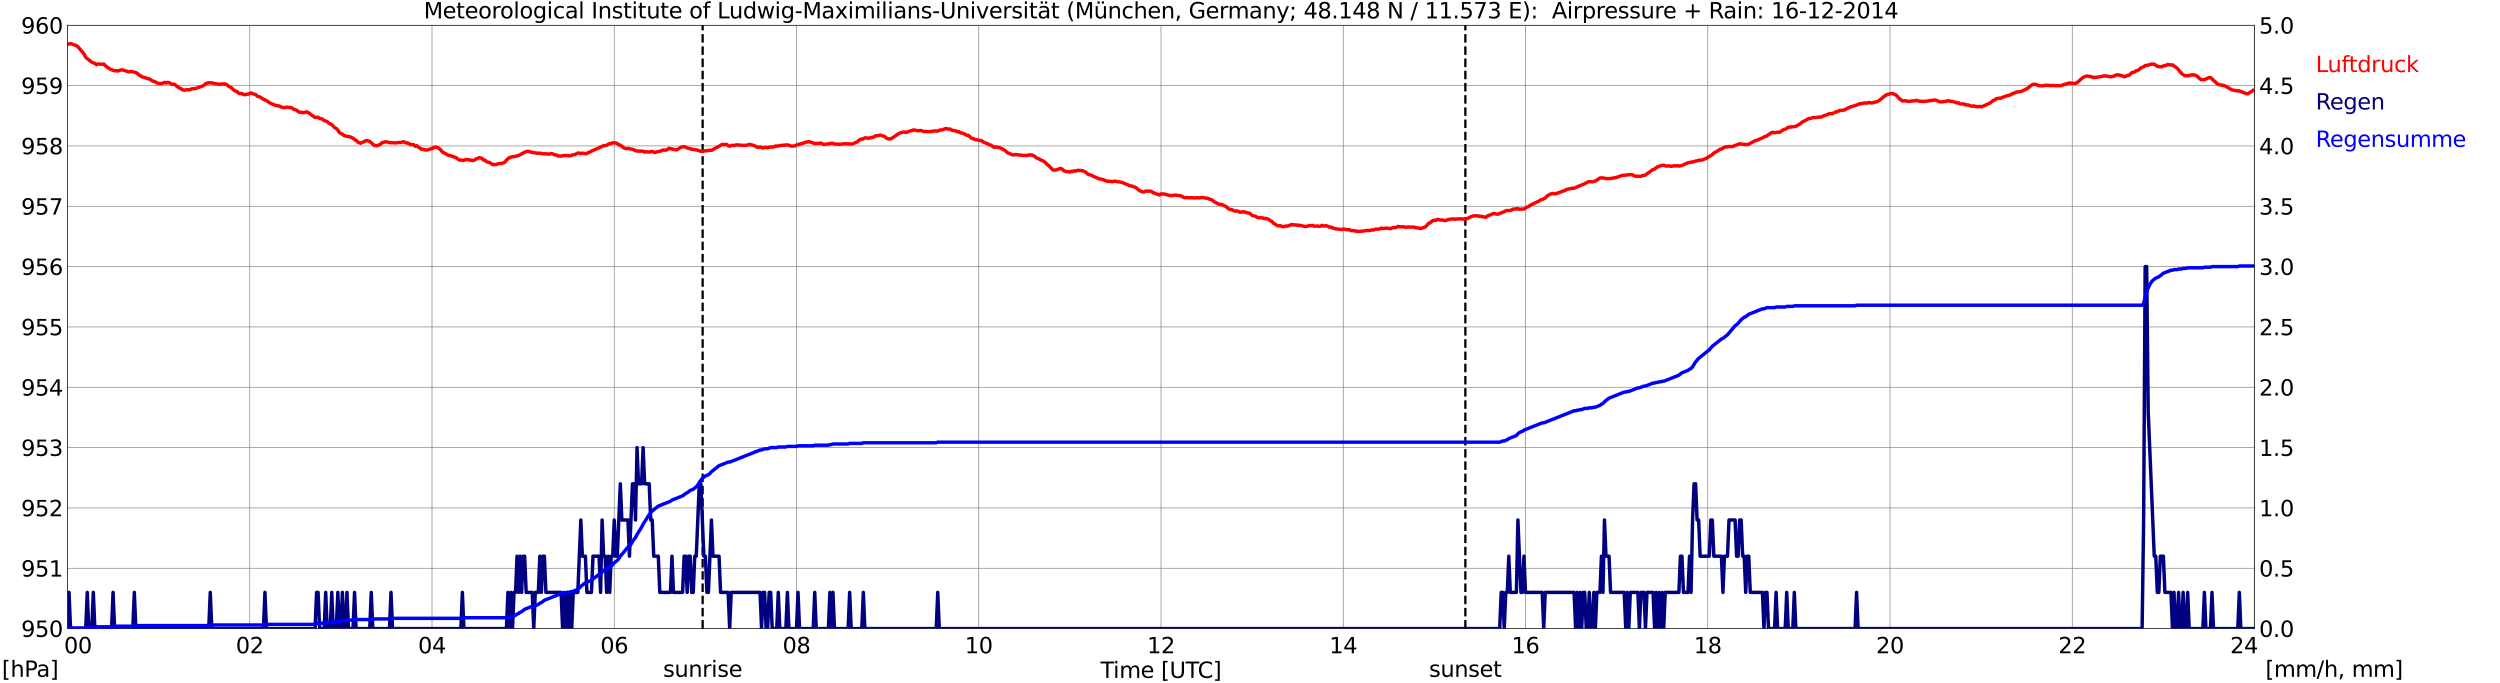 <?xml version="1.0" encoding="utf-8" standalone="no"?>
<!DOCTYPE svg PUBLIC "-//W3C//DTD SVG 1.1//EN"
  "http://www.w3.org/Graphics/SVG/1.1/DTD/svg11.dtd">
<svg xmlns:xlink="http://www.w3.org/1999/xlink" width="1085.4pt" height="296.64pt" viewBox="0 0 1085.4 296.64" xmlns="http://www.w3.org/2000/svg" version="1.1">
 <defs>
  <style type="text/css">*{stroke-linejoin: round; stroke-linecap: butt}</style>
 </defs>
 <g id="figure_1">
  <g id="patch_1">
   <path d="M 0 296.64 
L 1085.4 296.64 
L 1085.4 0 
L 0 0 
z
" style="fill: #ffffff"/>
  </g>
  <g id="axes_1">
   <g id="patch_2">
    <path d="M 29.306 272.909 
L 978.814 272.909 
L 978.814 10.976 
L 29.306 10.976 
z
" style="fill: #ffffff"/>
   </g>
   <g id="patch_3">
    <path d="M 978.814 272.909 
L 978.814 272.909 
L 978.814 10.976 
L 978.814 10.976 
z
" clip-path="url(#p4b9f3d5144)" style="fill: #d3d3d3; opacity: 0.25; stroke: #d3d3d3; stroke-linejoin: miter"/>
   </g>
   <g id="matplotlib.axis_1">
    <g id="xtick_1">
     <g id="line2d_1">
      <path d="M 29.306 272.909 
L 29.306 10.976 
" clip-path="url(#p4b9f3d5144)" style="fill: none; stroke: #808080; stroke-width: 0.3; stroke-linecap: square"/>
     </g>
     <g id="line2d_2"/>
     <g id="text_1">
      <!--    00 -->
      <g transform="translate(18.733 283.627) scale(0.095 -0.095)">
       <defs>
        <path id="DejaVuSans-20" transform="scale(0.016)"/>
        <path id="DejaVuSans-30" d="M 2034 4250 
Q 1547 4250 1301 3770 
Q 1056 3291 1056 2328 
Q 1056 1369 1301 889 
Q 1547 409 2034 409 
Q 2525 409 2770 889 
Q 3016 1369 3016 2328 
Q 3016 3291 2770 3770 
Q 2525 4250 2034 4250 
z
M 2034 4750 
Q 2819 4750 3233 4129 
Q 3647 3509 3647 2328 
Q 3647 1150 3233 529 
Q 2819 -91 2034 -91 
Q 1250 -91 836 529 
Q 422 1150 422 2328 
Q 422 3509 836 4129 
Q 1250 4750 2034 4750 
z
" transform="scale(0.016)"/>
       </defs>
       <use xlink:href="#DejaVuSans-20"/>
       <use xlink:href="#DejaVuSans-20" transform="translate(31.787 0)"/>
       <use xlink:href="#DejaVuSans-20" transform="translate(63.574 0)"/>
       <use xlink:href="#DejaVuSans-30" transform="translate(95.361 0)"/>
       <use xlink:href="#DejaVuSans-30" transform="translate(158.984 0)"/>
      </g>
     </g>
    </g>
    <g id="xtick_2">
     <g id="line2d_3">
      <path d="M 108.431 272.909 
L 108.431 10.976 
" clip-path="url(#p4b9f3d5144)" style="fill: none; stroke: #808080; stroke-width: 0.3; stroke-linecap: square"/>
     </g>
     <g id="line2d_4"/>
     <g id="text_2">
      <!-- 02 -->
      <g transform="translate(102.387 283.627) scale(0.095 -0.095)">
       <defs>
        <path id="DejaVuSans-32" d="M 1228 531 
L 3431 531 
L 3431 0 
L 469 0 
L 469 531 
Q 828 903 1448 1529 
Q 2069 2156 2228 2338 
Q 2531 2678 2651 2914 
Q 2772 3150 2772 3378 
Q 2772 3750 2511 3984 
Q 2250 4219 1831 4219 
Q 1534 4219 1204 4116 
Q 875 4013 500 3803 
L 500 4441 
Q 881 4594 1212 4672 
Q 1544 4750 1819 4750 
Q 2544 4750 2975 4387 
Q 3406 4025 3406 3419 
Q 3406 3131 3298 2873 
Q 3191 2616 2906 2266 
Q 2828 2175 2409 1742 
Q 1991 1309 1228 531 
z
" transform="scale(0.016)"/>
       </defs>
       <use xlink:href="#DejaVuSans-30"/>
       <use xlink:href="#DejaVuSans-32" transform="translate(63.623 0)"/>
      </g>
     </g>
    </g>
    <g id="xtick_3">
     <g id="line2d_5">
      <path d="M 187.557 272.909 
L 187.557 10.976 
" clip-path="url(#p4b9f3d5144)" style="fill: none; stroke: #808080; stroke-width: 0.3; stroke-linecap: square"/>
     </g>
     <g id="line2d_6"/>
     <g id="text_3">
      <!-- 04 -->
      <g transform="translate(181.513 283.627) scale(0.095 -0.095)">
       <defs>
        <path id="DejaVuSans-34" d="M 2419 4116 
L 825 1625 
L 2419 1625 
L 2419 4116 
z
M 2253 4666 
L 3047 4666 
L 3047 1625 
L 3713 1625 
L 3713 1100 
L 3047 1100 
L 3047 0 
L 2419 0 
L 2419 1100 
L 313 1100 
L 313 1709 
L 2253 4666 
z
" transform="scale(0.016)"/>
       </defs>
       <use xlink:href="#DejaVuSans-30"/>
       <use xlink:href="#DejaVuSans-34" transform="translate(63.623 0)"/>
      </g>
     </g>
    </g>
    <g id="xtick_4">
     <g id="line2d_7">
      <path d="M 266.683 272.909 
L 266.683 10.976 
" clip-path="url(#p4b9f3d5144)" style="fill: none; stroke: #808080; stroke-width: 0.3; stroke-linecap: square"/>
     </g>
     <g id="line2d_8"/>
     <g id="text_4">
      <!-- 06 -->
      <g transform="translate(260.638 283.627) scale(0.095 -0.095)">
       <defs>
        <path id="DejaVuSans-36" d="M 2113 2584 
Q 1688 2584 1439 2293 
Q 1191 2003 1191 1497 
Q 1191 994 1439 701 
Q 1688 409 2113 409 
Q 2538 409 2786 701 
Q 3034 994 3034 1497 
Q 3034 2003 2786 2293 
Q 2538 2584 2113 2584 
z
M 3366 4563 
L 3366 3988 
Q 3128 4100 2886 4159 
Q 2644 4219 2406 4219 
Q 1781 4219 1451 3797 
Q 1122 3375 1075 2522 
Q 1259 2794 1537 2939 
Q 1816 3084 2150 3084 
Q 2853 3084 3261 2657 
Q 3669 2231 3669 1497 
Q 3669 778 3244 343 
Q 2819 -91 2113 -91 
Q 1303 -91 875 529 
Q 447 1150 447 2328 
Q 447 3434 972 4092 
Q 1497 4750 2381 4750 
Q 2619 4750 2861 4703 
Q 3103 4656 3366 4563 
z
" transform="scale(0.016)"/>
       </defs>
       <use xlink:href="#DejaVuSans-30"/>
       <use xlink:href="#DejaVuSans-36" transform="translate(63.623 0)"/>
      </g>
     </g>
    </g>
    <g id="xtick_5">
     <g id="line2d_9">
      <path d="M 345.808 272.909 
L 345.808 10.976 
" clip-path="url(#p4b9f3d5144)" style="fill: none; stroke: #808080; stroke-width: 0.3; stroke-linecap: square"/>
     </g>
     <g id="line2d_10"/>
     <g id="text_5">
      <!-- 08 -->
      <g transform="translate(339.764 283.627) scale(0.095 -0.095)">
       <defs>
        <path id="DejaVuSans-38" d="M 2034 2216 
Q 1584 2216 1326 1975 
Q 1069 1734 1069 1313 
Q 1069 891 1326 650 
Q 1584 409 2034 409 
Q 2484 409 2743 651 
Q 3003 894 3003 1313 
Q 3003 1734 2745 1975 
Q 2488 2216 2034 2216 
z
M 1403 2484 
Q 997 2584 770 2862 
Q 544 3141 544 3541 
Q 544 4100 942 4425 
Q 1341 4750 2034 4750 
Q 2731 4750 3128 4425 
Q 3525 4100 3525 3541 
Q 3525 3141 3298 2862 
Q 3072 2584 2669 2484 
Q 3125 2378 3379 2068 
Q 3634 1759 3634 1313 
Q 3634 634 3220 271 
Q 2806 -91 2034 -91 
Q 1263 -91 848 271 
Q 434 634 434 1313 
Q 434 1759 690 2068 
Q 947 2378 1403 2484 
z
M 1172 3481 
Q 1172 3119 1398 2916 
Q 1625 2713 2034 2713 
Q 2441 2713 2670 2916 
Q 2900 3119 2900 3481 
Q 2900 3844 2670 4047 
Q 2441 4250 2034 4250 
Q 1625 4250 1398 4047 
Q 1172 3844 1172 3481 
z
" transform="scale(0.016)"/>
       </defs>
       <use xlink:href="#DejaVuSans-30"/>
       <use xlink:href="#DejaVuSans-38" transform="translate(63.623 0)"/>
      </g>
     </g>
    </g>
    <g id="xtick_6">
     <g id="line2d_11">
      <path d="M 424.934 272.909 
L 424.934 10.976 
" clip-path="url(#p4b9f3d5144)" style="fill: none; stroke: #808080; stroke-width: 0.3; stroke-linecap: square"/>
     </g>
     <g id="line2d_12"/>
     <g id="text_6">
      <!-- 10 -->
      <g transform="translate(418.89 283.627) scale(0.095 -0.095)">
       <defs>
        <path id="DejaVuSans-31" d="M 794 531 
L 1825 531 
L 1825 4091 
L 703 3866 
L 703 4441 
L 1819 4666 
L 2450 4666 
L 2450 531 
L 3481 531 
L 3481 0 
L 794 0 
L 794 531 
z
" transform="scale(0.016)"/>
       </defs>
       <use xlink:href="#DejaVuSans-31"/>
       <use xlink:href="#DejaVuSans-30" transform="translate(63.623 0)"/>
      </g>
     </g>
    </g>
    <g id="xtick_7">
     <g id="line2d_13">
      <path d="M 504.06 272.909 
L 504.06 10.976 
" clip-path="url(#p4b9f3d5144)" style="fill: none; stroke: #808080; stroke-width: 0.3; stroke-linecap: square"/>
     </g>
     <g id="line2d_14"/>
     <g id="text_7">
      <!-- 12 -->
      <g transform="translate(498.015 283.627) scale(0.095 -0.095)">
       <use xlink:href="#DejaVuSans-31"/>
       <use xlink:href="#DejaVuSans-32" transform="translate(63.623 0)"/>
      </g>
     </g>
    </g>
    <g id="xtick_8">
     <g id="line2d_15">
      <path d="M 583.185 272.909 
L 583.185 10.976 
" clip-path="url(#p4b9f3d5144)" style="fill: none; stroke: #808080; stroke-width: 0.3; stroke-linecap: square"/>
     </g>
     <g id="line2d_16"/>
     <g id="text_8">
      <!-- 14 -->
      <g transform="translate(577.141 283.627) scale(0.095 -0.095)">
       <use xlink:href="#DejaVuSans-31"/>
       <use xlink:href="#DejaVuSans-34" transform="translate(63.623 0)"/>
      </g>
     </g>
    </g>
    <g id="xtick_9">
     <g id="line2d_17">
      <path d="M 662.311 272.909 
L 662.311 10.976 
" clip-path="url(#p4b9f3d5144)" style="fill: none; stroke: #808080; stroke-width: 0.3; stroke-linecap: square"/>
     </g>
     <g id="line2d_18"/>
     <g id="text_9">
      <!-- 16 -->
      <g transform="translate(656.267 283.627) scale(0.095 -0.095)">
       <use xlink:href="#DejaVuSans-31"/>
       <use xlink:href="#DejaVuSans-36" transform="translate(63.623 0)"/>
      </g>
     </g>
    </g>
    <g id="xtick_10">
     <g id="line2d_19">
      <path d="M 741.437 272.909 
L 741.437 10.976 
" clip-path="url(#p4b9f3d5144)" style="fill: none; stroke: #808080; stroke-width: 0.3; stroke-linecap: square"/>
     </g>
     <g id="line2d_20"/>
     <g id="text_10">
      <!-- 18 -->
      <g transform="translate(735.392 283.627) scale(0.095 -0.095)">
       <use xlink:href="#DejaVuSans-31"/>
       <use xlink:href="#DejaVuSans-38" transform="translate(63.623 0)"/>
      </g>
     </g>
    </g>
    <g id="xtick_11">
     <g id="line2d_21">
      <path d="M 820.562 272.909 
L 820.562 10.976 
" clip-path="url(#p4b9f3d5144)" style="fill: none; stroke: #808080; stroke-width: 0.3; stroke-linecap: square"/>
     </g>
     <g id="line2d_22"/>
     <g id="text_11">
      <!-- 20 -->
      <g transform="translate(814.518 283.627) scale(0.095 -0.095)">
       <use xlink:href="#DejaVuSans-32"/>
       <use xlink:href="#DejaVuSans-30" transform="translate(63.623 0)"/>
      </g>
     </g>
    </g>
    <g id="xtick_12">
     <g id="line2d_23">
      <path d="M 899.688 272.909 
L 899.688 10.976 
" clip-path="url(#p4b9f3d5144)" style="fill: none; stroke: #808080; stroke-width: 0.3; stroke-linecap: square"/>
     </g>
     <g id="line2d_24"/>
     <g id="text_12">
      <!-- 22 -->
      <g transform="translate(893.644 283.627) scale(0.095 -0.095)">
       <use xlink:href="#DejaVuSans-32"/>
       <use xlink:href="#DejaVuSans-32" transform="translate(63.623 0)"/>
      </g>
     </g>
    </g>
    <g id="xtick_13">
     <g id="line2d_25">
      <path d="M 978.814 272.909 
L 978.814 10.976 
" clip-path="url(#p4b9f3d5144)" style="fill: none; stroke: #808080; stroke-width: 0.3; stroke-linecap: square"/>
     </g>
     <g id="line2d_26"/>
     <g id="text_13">
      <!-- 24    -->
      <g transform="translate(968.241 283.627) scale(0.095 -0.095)">
       <use xlink:href="#DejaVuSans-32"/>
       <use xlink:href="#DejaVuSans-34" transform="translate(63.623 0)"/>
       <use xlink:href="#DejaVuSans-20" transform="translate(127.246 0)"/>
       <use xlink:href="#DejaVuSans-20" transform="translate(159.033 0)"/>
       <use xlink:href="#DejaVuSans-20" transform="translate(190.82 0)"/>
      </g>
     </g>
    </g>
    <g id="text_14">
     <!-- Time [UTC] -->
     <g transform="translate(477.806 294.322) scale(0.095 -0.095)">
      <defs>
       <path id="DejaVuSans-54" d="M -19 4666 
L 3928 4666 
L 3928 4134 
L 2272 4134 
L 2272 0 
L 1638 0 
L 1638 4134 
L -19 4134 
L -19 4666 
z
" transform="scale(0.016)"/>
       <path id="DejaVuSans-69" d="M 603 3500 
L 1178 3500 
L 1178 0 
L 603 0 
L 603 3500 
z
M 603 4863 
L 1178 4863 
L 1178 4134 
L 603 4134 
L 603 4863 
z
" transform="scale(0.016)"/>
       <path id="DejaVuSans-6d" d="M 3328 2828 
Q 3544 3216 3844 3400 
Q 4144 3584 4550 3584 
Q 5097 3584 5394 3201 
Q 5691 2819 5691 2113 
L 5691 0 
L 5113 0 
L 5113 2094 
Q 5113 2597 4934 2840 
Q 4756 3084 4391 3084 
Q 3944 3084 3684 2787 
Q 3425 2491 3425 1978 
L 3425 0 
L 2847 0 
L 2847 2094 
Q 2847 2600 2669 2842 
Q 2491 3084 2119 3084 
Q 1678 3084 1418 2786 
Q 1159 2488 1159 1978 
L 1159 0 
L 581 0 
L 581 3500 
L 1159 3500 
L 1159 2956 
Q 1356 3278 1631 3431 
Q 1906 3584 2284 3584 
Q 2666 3584 2933 3390 
Q 3200 3197 3328 2828 
z
" transform="scale(0.016)"/>
       <path id="DejaVuSans-65" d="M 3597 1894 
L 3597 1613 
L 953 1613 
Q 991 1019 1311 708 
Q 1631 397 2203 397 
Q 2534 397 2845 478 
Q 3156 559 3463 722 
L 3463 178 
Q 3153 47 2828 -22 
Q 2503 -91 2169 -91 
Q 1331 -91 842 396 
Q 353 884 353 1716 
Q 353 2575 817 3079 
Q 1281 3584 2069 3584 
Q 2775 3584 3186 3129 
Q 3597 2675 3597 1894 
z
M 3022 2063 
Q 3016 2534 2758 2815 
Q 2500 3097 2075 3097 
Q 1594 3097 1305 2825 
Q 1016 2553 972 2059 
L 3022 2063 
z
" transform="scale(0.016)"/>
       <path id="DejaVuSans-5b" d="M 550 4863 
L 1875 4863 
L 1875 4416 
L 1125 4416 
L 1125 -397 
L 1875 -397 
L 1875 -844 
L 550 -844 
L 550 4863 
z
" transform="scale(0.016)"/>
       <path id="DejaVuSans-55" d="M 556 4666 
L 1191 4666 
L 1191 1831 
Q 1191 1081 1462 751 
Q 1734 422 2344 422 
Q 2950 422 3222 751 
Q 3494 1081 3494 1831 
L 3494 4666 
L 4128 4666 
L 4128 1753 
Q 4128 841 3676 375 
Q 3225 -91 2344 -91 
Q 1459 -91 1007 375 
Q 556 841 556 1753 
L 556 4666 
z
" transform="scale(0.016)"/>
       <path id="DejaVuSans-43" d="M 4122 4306 
L 4122 3641 
Q 3803 3938 3442 4084 
Q 3081 4231 2675 4231 
Q 1875 4231 1450 3742 
Q 1025 3253 1025 2328 
Q 1025 1406 1450 917 
Q 1875 428 2675 428 
Q 3081 428 3442 575 
Q 3803 722 4122 1019 
L 4122 359 
Q 3791 134 3420 21 
Q 3050 -91 2638 -91 
Q 1578 -91 968 557 
Q 359 1206 359 2328 
Q 359 3453 968 4101 
Q 1578 4750 2638 4750 
Q 3056 4750 3426 4639 
Q 3797 4528 4122 4306 
z
" transform="scale(0.016)"/>
       <path id="DejaVuSans-5d" d="M 1947 4863 
L 1947 -844 
L 622 -844 
L 622 -397 
L 1369 -397 
L 1369 4416 
L 622 4416 
L 622 4863 
L 1947 4863 
z
" transform="scale(0.016)"/>
      </defs>
      <use xlink:href="#DejaVuSans-54"/>
      <use xlink:href="#DejaVuSans-69" transform="translate(57.959 0)"/>
      <use xlink:href="#DejaVuSans-6d" transform="translate(85.742 0)"/>
      <use xlink:href="#DejaVuSans-65" transform="translate(183.154 0)"/>
      <use xlink:href="#DejaVuSans-20" transform="translate(244.678 0)"/>
      <use xlink:href="#DejaVuSans-5b" transform="translate(276.465 0)"/>
      <use xlink:href="#DejaVuSans-55" transform="translate(315.479 0)"/>
      <use xlink:href="#DejaVuSans-54" transform="translate(388.672 0)"/>
      <use xlink:href="#DejaVuSans-43" transform="translate(443.881 0)"/>
      <use xlink:href="#DejaVuSans-5d" transform="translate(513.705 0)"/>
     </g>
    </g>
   </g>
   <g id="matplotlib.axis_2">
    <g id="ytick_1">
     <g id="line2d_27">
      <path d="M 29.306 272.909 
L 978.814 272.909 
" clip-path="url(#p4b9f3d5144)" style="fill: none; stroke: #808080; stroke-width: 0.3; stroke-linecap: square"/>
     </g>
     <g id="line2d_28"/>
     <g id="text_15">
      <!-- 950 -->
      <g transform="translate(9.173 276.518) scale(0.095 -0.095)">
       <defs>
        <path id="DejaVuSans-39" d="M 703 97 
L 703 672 
Q 941 559 1184 500 
Q 1428 441 1663 441 
Q 2288 441 2617 861 
Q 2947 1281 2994 2138 
Q 2813 1869 2534 1725 
Q 2256 1581 1919 1581 
Q 1219 1581 811 2004 
Q 403 2428 403 3163 
Q 403 3881 828 4315 
Q 1253 4750 1959 4750 
Q 2769 4750 3195 4129 
Q 3622 3509 3622 2328 
Q 3622 1225 3098 567 
Q 2575 -91 1691 -91 
Q 1453 -91 1209 -44 
Q 966 3 703 97 
z
M 1959 2075 
Q 2384 2075 2632 2365 
Q 2881 2656 2881 3163 
Q 2881 3666 2632 3958 
Q 2384 4250 1959 4250 
Q 1534 4250 1286 3958 
Q 1038 3666 1038 3163 
Q 1038 2656 1286 2365 
Q 1534 2075 1959 2075 
z
" transform="scale(0.016)"/>
        <path id="DejaVuSans-35" d="M 691 4666 
L 3169 4666 
L 3169 4134 
L 1269 4134 
L 1269 2991 
Q 1406 3038 1543 3061 
Q 1681 3084 1819 3084 
Q 2600 3084 3056 2656 
Q 3513 2228 3513 1497 
Q 3513 744 3044 326 
Q 2575 -91 1722 -91 
Q 1428 -91 1123 -41 
Q 819 9 494 109 
L 494 744 
Q 775 591 1075 516 
Q 1375 441 1709 441 
Q 2250 441 2565 725 
Q 2881 1009 2881 1497 
Q 2881 1984 2565 2268 
Q 2250 2553 1709 2553 
Q 1456 2553 1204 2497 
Q 953 2441 691 2322 
L 691 4666 
z
" transform="scale(0.016)"/>
       </defs>
       <use xlink:href="#DejaVuSans-39"/>
       <use xlink:href="#DejaVuSans-35" transform="translate(63.623 0)"/>
       <use xlink:href="#DejaVuSans-30" transform="translate(127.246 0)"/>
      </g>
     </g>
    </g>
    <g id="ytick_2">
     <g id="line2d_29">
      <path d="M 29.306 246.715 
L 978.814 246.715 
" clip-path="url(#p4b9f3d5144)" style="fill: none; stroke: #808080; stroke-width: 0.3; stroke-linecap: square"/>
     </g>
     <g id="line2d_30"/>
     <g id="text_16">
      <!-- 951 -->
      <g transform="translate(9.173 250.325) scale(0.095 -0.095)">
       <use xlink:href="#DejaVuSans-39"/>
       <use xlink:href="#DejaVuSans-35" transform="translate(63.623 0)"/>
       <use xlink:href="#DejaVuSans-31" transform="translate(127.246 0)"/>
      </g>
     </g>
    </g>
    <g id="ytick_3">
     <g id="line2d_31">
      <path d="M 29.306 220.522 
L 978.814 220.522 
" clip-path="url(#p4b9f3d5144)" style="fill: none; stroke: #808080; stroke-width: 0.3; stroke-linecap: square"/>
     </g>
     <g id="line2d_32"/>
     <g id="text_17">
      <!-- 952 -->
      <g transform="translate(9.173 224.131) scale(0.095 -0.095)">
       <use xlink:href="#DejaVuSans-39"/>
       <use xlink:href="#DejaVuSans-35" transform="translate(63.623 0)"/>
       <use xlink:href="#DejaVuSans-32" transform="translate(127.246 0)"/>
      </g>
     </g>
    </g>
    <g id="ytick_4">
     <g id="line2d_33">
      <path d="M 29.306 194.329 
L 978.814 194.329 
" clip-path="url(#p4b9f3d5144)" style="fill: none; stroke: #808080; stroke-width: 0.3; stroke-linecap: square"/>
     </g>
     <g id="line2d_34"/>
     <g id="text_18">
      <!-- 953 -->
      <g transform="translate(9.173 197.938) scale(0.095 -0.095)">
       <defs>
        <path id="DejaVuSans-33" d="M 2597 2516 
Q 3050 2419 3304 2112 
Q 3559 1806 3559 1356 
Q 3559 666 3084 287 
Q 2609 -91 1734 -91 
Q 1441 -91 1130 -33 
Q 819 25 488 141 
L 488 750 
Q 750 597 1062 519 
Q 1375 441 1716 441 
Q 2309 441 2620 675 
Q 2931 909 2931 1356 
Q 2931 1769 2642 2001 
Q 2353 2234 1838 2234 
L 1294 2234 
L 1294 2753 
L 1863 2753 
Q 2328 2753 2575 2939 
Q 2822 3125 2822 3475 
Q 2822 3834 2567 4026 
Q 2313 4219 1838 4219 
Q 1578 4219 1281 4162 
Q 984 4106 628 3988 
L 628 4550 
Q 988 4650 1302 4700 
Q 1616 4750 1894 4750 
Q 2613 4750 3031 4423 
Q 3450 4097 3450 3541 
Q 3450 3153 3228 2886 
Q 3006 2619 2597 2516 
z
" transform="scale(0.016)"/>
       </defs>
       <use xlink:href="#DejaVuSans-39"/>
       <use xlink:href="#DejaVuSans-35" transform="translate(63.623 0)"/>
       <use xlink:href="#DejaVuSans-33" transform="translate(127.246 0)"/>
      </g>
     </g>
    </g>
    <g id="ytick_5">
     <g id="line2d_35">
      <path d="M 29.306 168.136 
L 978.814 168.136 
" clip-path="url(#p4b9f3d5144)" style="fill: none; stroke: #808080; stroke-width: 0.3; stroke-linecap: square"/>
     </g>
     <g id="line2d_36"/>
     <g id="text_19">
      <!-- 954 -->
      <g transform="translate(9.173 171.745) scale(0.095 -0.095)">
       <use xlink:href="#DejaVuSans-39"/>
       <use xlink:href="#DejaVuSans-35" transform="translate(63.623 0)"/>
       <use xlink:href="#DejaVuSans-34" transform="translate(127.246 0)"/>
      </g>
     </g>
    </g>
    <g id="ytick_6">
     <g id="line2d_37">
      <path d="M 29.306 141.942 
L 978.814 141.942 
" clip-path="url(#p4b9f3d5144)" style="fill: none; stroke: #808080; stroke-width: 0.3; stroke-linecap: square"/>
     </g>
     <g id="line2d_38"/>
     <g id="text_20">
      <!-- 955 -->
      <g transform="translate(9.173 145.551) scale(0.095 -0.095)">
       <use xlink:href="#DejaVuSans-39"/>
       <use xlink:href="#DejaVuSans-35" transform="translate(63.623 0)"/>
       <use xlink:href="#DejaVuSans-35" transform="translate(127.246 0)"/>
      </g>
     </g>
    </g>
    <g id="ytick_7">
     <g id="line2d_39">
      <path d="M 29.306 115.749 
L 978.814 115.749 
" clip-path="url(#p4b9f3d5144)" style="fill: none; stroke: #808080; stroke-width: 0.3; stroke-linecap: square"/>
     </g>
     <g id="line2d_40"/>
     <g id="text_21">
      <!-- 956 -->
      <g transform="translate(9.173 119.358) scale(0.095 -0.095)">
       <use xlink:href="#DejaVuSans-39"/>
       <use xlink:href="#DejaVuSans-35" transform="translate(63.623 0)"/>
       <use xlink:href="#DejaVuSans-36" transform="translate(127.246 0)"/>
      </g>
     </g>
    </g>
    <g id="ytick_8">
     <g id="line2d_41">
      <path d="M 29.306 89.556 
L 978.814 89.556 
" clip-path="url(#p4b9f3d5144)" style="fill: none; stroke: #808080; stroke-width: 0.3; stroke-linecap: square"/>
     </g>
     <g id="line2d_42"/>
     <g id="text_22">
      <!-- 957 -->
      <g transform="translate(9.173 93.165) scale(0.095 -0.095)">
       <defs>
        <path id="DejaVuSans-37" d="M 525 4666 
L 3525 4666 
L 3525 4397 
L 1831 0 
L 1172 0 
L 2766 4134 
L 525 4134 
L 525 4666 
z
" transform="scale(0.016)"/>
       </defs>
       <use xlink:href="#DejaVuSans-39"/>
       <use xlink:href="#DejaVuSans-35" transform="translate(63.623 0)"/>
       <use xlink:href="#DejaVuSans-37" transform="translate(127.246 0)"/>
      </g>
     </g>
    </g>
    <g id="ytick_9">
     <g id="line2d_43">
      <path d="M 29.306 63.362 
L 978.814 63.362 
" clip-path="url(#p4b9f3d5144)" style="fill: none; stroke: #808080; stroke-width: 0.3; stroke-linecap: square"/>
     </g>
     <g id="line2d_44"/>
     <g id="text_23">
      <!-- 958 -->
      <g transform="translate(9.173 66.972) scale(0.095 -0.095)">
       <use xlink:href="#DejaVuSans-39"/>
       <use xlink:href="#DejaVuSans-35" transform="translate(63.623 0)"/>
       <use xlink:href="#DejaVuSans-38" transform="translate(127.246 0)"/>
      </g>
     </g>
    </g>
    <g id="ytick_10">
     <g id="line2d_45">
      <path d="M 29.306 37.169 
L 978.814 37.169 
" clip-path="url(#p4b9f3d5144)" style="fill: none; stroke: #808080; stroke-width: 0.3; stroke-linecap: square"/>
     </g>
     <g id="line2d_46"/>
     <g id="text_24">
      <!-- 959 -->
      <g transform="translate(9.173 40.778) scale(0.095 -0.095)">
       <use xlink:href="#DejaVuSans-39"/>
       <use xlink:href="#DejaVuSans-35" transform="translate(63.623 0)"/>
       <use xlink:href="#DejaVuSans-39" transform="translate(127.246 0)"/>
      </g>
     </g>
    </g>
    <g id="ytick_11">
     <g id="line2d_47">
      <path d="M 29.306 10.976 
L 978.814 10.976 
" clip-path="url(#p4b9f3d5144)" style="fill: none; stroke: #808080; stroke-width: 0.3; stroke-linecap: square"/>
     </g>
     <g id="line2d_48"/>
     <g id="text_25">
      <!-- 960 -->
      <g transform="translate(9.173 14.585) scale(0.095 -0.095)">
       <use xlink:href="#DejaVuSans-39"/>
       <use xlink:href="#DejaVuSans-36" transform="translate(63.623 0)"/>
       <use xlink:href="#DejaVuSans-30" transform="translate(127.246 0)"/>
      </g>
     </g>
    </g>
   </g>
   <g id="line2d_49">
    <path d="M 305.059 272.909 
L 305.059 10.976 
" clip-path="url(#p4b9f3d5144)" style="fill: none; stroke-dasharray: 3.7,1.6; stroke-dashoffset: 0; stroke: #000000"/>
   </g>
   <g id="line2d_50">
    <path d="M 636.2 272.909 
L 636.2 10.976 
" clip-path="url(#p4b9f3d5144)" style="fill: none; stroke-dasharray: 3.7,1.6; stroke-dashoffset: 0; stroke: #000000"/>
   </g>
   <g id="line2d_51">
    <path d="M 29.306 19.096 
L 29.965 19.096 
L 30.625 18.886 
L 33.262 19.881 
L 33.921 20.405 
L 35.9 22.71 
L 36.559 23.601 
L 37.218 24.911 
L 39.856 27.006 
L 41.175 27.53 
L 41.834 28.054 
L 42.493 27.739 
L 43.812 27.897 
L 45.131 27.844 
L 45.79 28.578 
L 47.109 29.573 
L 47.768 29.992 
L 49.747 30.778 
L 50.406 30.673 
L 51.065 30.778 
L 51.725 30.673 
L 52.384 30.411 
L 53.043 30.306 
L 55.681 31.145 
L 56.34 31.197 
L 57 30.987 
L 58.978 31.511 
L 59.637 31.878 
L 60.297 32.559 
L 60.956 32.821 
L 61.615 33.345 
L 63.594 33.921 
L 64.253 34.183 
L 64.912 34.288 
L 66.231 35.178 
L 66.89 35.283 
L 68.209 36.016 
L 69.528 36.331 
L 70.847 36.069 
L 71.506 35.755 
L 72.166 36.016 
L 72.825 35.755 
L 73.484 35.912 
L 74.803 36.645 
L 75.462 36.54 
L 76.122 36.855 
L 76.781 37.483 
L 78.1 38.321 
L 78.759 38.583 
L 79.419 39.055 
L 80.078 39.16 
L 81.397 38.898 
L 82.056 39.055 
L 83.375 38.531 
L 84.694 38.479 
L 87.991 37.326 
L 88.65 36.959 
L 89.309 36.331 
L 90.628 35.859 
L 91.288 36.016 
L 91.947 35.912 
L 92.606 36.226 
L 95.244 36.593 
L 96.563 36.436 
L 97.881 36.488 
L 98.541 36.802 
L 99.2 37.379 
L 100.519 38.164 
L 101.838 39.369 
L 102.497 39.579 
L 103.156 39.998 
L 103.816 40.574 
L 105.135 40.679 
L 105.794 41.098 
L 106.453 41.098 
L 107.113 40.888 
L 107.772 40.836 
L 109.091 40.365 
L 109.75 40.679 
L 111.069 41.098 
L 111.728 41.779 
L 113.047 42.198 
L 114.366 43.141 
L 115.025 43.298 
L 115.685 43.77 
L 116.344 44.084 
L 117.003 44.608 
L 118.322 45.237 
L 118.982 45.446 
L 119.641 45.813 
L 120.3 45.813 
L 121.619 46.179 
L 122.278 46.546 
L 123.597 46.756 
L 124.257 46.546 
L 124.916 46.546 
L 125.575 46.703 
L 126.235 46.651 
L 126.894 46.965 
L 127.553 47.437 
L 128.872 47.856 
L 129.532 48.537 
L 130.191 48.746 
L 130.85 48.746 
L 131.51 48.904 
L 132.169 48.904 
L 132.829 48.589 
L 133.488 48.642 
L 136.785 50.999 
L 138.104 50.894 
L 138.763 51.471 
L 139.422 51.523 
L 140.082 51.785 
L 140.741 52.361 
L 142.06 52.78 
L 142.719 53.461 
L 144.038 54.09 
L 145.357 55.504 
L 146.016 55.766 
L 146.676 56.5 
L 147.335 57.495 
L 147.994 58.019 
L 148.654 58.176 
L 149.313 58.805 
L 149.972 59.067 
L 151.951 59.381 
L 153.269 60.01 
L 153.929 60.586 
L 154.588 60.9 
L 155.247 61.634 
L 156.566 62.21 
L 157.226 61.791 
L 157.885 61.634 
L 158.544 61.162 
L 159.204 61.057 
L 159.863 61.162 
L 160.523 61.424 
L 161.182 61.948 
L 162.501 63.153 
L 163.819 63.258 
L 165.138 62.681 
L 165.798 62 
L 167.116 61.581 
L 168.435 61.686 
L 169.094 61.948 
L 170.413 61.948 
L 171.732 62.053 
L 173.051 61.843 
L 173.71 61.895 
L 174.37 61.791 
L 175.029 61.529 
L 175.688 61.738 
L 176.348 62.105 
L 177.007 62.053 
L 177.666 62.472 
L 178.326 62.734 
L 179.645 62.838 
L 180.304 63.519 
L 180.963 63.258 
L 181.623 63.886 
L 182.282 64.253 
L 182.941 64.777 
L 183.601 64.777 
L 184.26 65.039 
L 184.92 65.143 
L 185.579 65.091 
L 186.898 64.62 
L 187.557 64.567 
L 188.217 64.096 
L 188.876 63.886 
L 189.535 63.939 
L 190.195 64.148 
L 190.854 64.62 
L 192.173 66.034 
L 194.81 67.501 
L 195.47 67.553 
L 198.107 68.496 
L 198.767 69.072 
L 199.426 69.439 
L 200.085 69.544 
L 200.745 69.492 
L 201.404 69.649 
L 202.063 69.334 
L 202.723 69.282 
L 205.36 69.701 
L 206.02 69.492 
L 206.679 68.968 
L 207.339 68.863 
L 207.998 68.444 
L 208.657 68.549 
L 209.317 68.811 
L 209.976 69.544 
L 210.635 69.544 
L 211.295 70.277 
L 212.614 70.592 
L 213.932 71.482 
L 214.592 71.377 
L 215.251 71.482 
L 216.57 71.011 
L 217.889 70.958 
L 219.207 70.434 
L 219.867 69.492 
L 221.186 68.391 
L 222.504 68.025 
L 223.164 68.025 
L 225.142 67.501 
L 228.439 65.772 
L 229.098 65.667 
L 229.757 65.772 
L 231.076 66.191 
L 233.714 66.558 
L 234.373 66.453 
L 235.692 66.767 
L 237.67 66.82 
L 238.329 66.977 
L 238.989 66.715 
L 239.648 66.663 
L 240.967 67.291 
L 241.626 67.291 
L 242.286 67.71 
L 243.604 67.763 
L 244.923 67.553 
L 245.583 67.501 
L 246.901 67.606 
L 247.561 67.658 
L 248.88 67.134 
L 249.539 67.134 
L 250.858 66.453 
L 251.517 66.453 
L 252.176 66.715 
L 252.836 66.453 
L 254.155 66.767 
L 254.814 66.61 
L 256.792 65.615 
L 259.43 64.462 
L 262.067 63.258 
L 262.726 63.258 
L 263.386 63.1 
L 264.045 62.629 
L 264.705 62.367 
L 265.364 62.262 
L 266.023 62 
L 267.342 62.053 
L 269.98 63.467 
L 270.639 64.096 
L 271.958 64.567 
L 272.617 64.41 
L 274.595 64.829 
L 275.255 65.039 
L 275.914 65.458 
L 277.233 65.615 
L 278.552 65.615 
L 279.211 65.667 
L 279.87 66.034 
L 280.53 65.877 
L 281.849 66.034 
L 283.167 65.72 
L 283.827 66.086 
L 284.486 66.244 
L 285.145 65.929 
L 287.124 65.51 
L 287.783 65.143 
L 289.102 65.196 
L 289.761 64.882 
L 290.42 64.41 
L 291.739 64.672 
L 293.058 64.986 
L 293.717 65.091 
L 295.696 63.886 
L 297.014 63.624 
L 298.992 64.462 
L 299.652 64.515 
L 300.311 64.829 
L 300.971 64.829 
L 301.63 65.039 
L 302.289 65.039 
L 303.608 65.458 
L 304.267 65.667 
L 304.927 65.667 
L 306.246 65.458 
L 306.905 65.458 
L 308.224 65.196 
L 308.883 65.301 
L 310.202 64.567 
L 311.521 63.834 
L 312.18 63.519 
L 313.499 62.681 
L 314.158 62.786 
L 315.477 62.681 
L 316.136 63.205 
L 316.796 63.467 
L 317.455 63.205 
L 318.114 63.1 
L 318.774 63.205 
L 319.433 62.943 
L 320.093 62.891 
L 322.071 63.1 
L 324.049 63.1 
L 325.368 62.681 
L 327.346 63.153 
L 328.665 63.886 
L 329.324 63.939 
L 329.983 63.834 
L 331.302 64.253 
L 332.621 63.939 
L 333.28 64.2 
L 333.94 63.886 
L 335.918 63.834 
L 336.577 63.415 
L 337.896 63.415 
L 338.555 63.205 
L 341.852 62.891 
L 343.171 63.31 
L 343.83 63.467 
L 345.149 63.31 
L 345.808 62.943 
L 349.105 62.053 
L 349.765 61.738 
L 351.083 61.529 
L 351.743 61.634 
L 353.721 62.315 
L 354.38 62.21 
L 355.04 62.315 
L 356.359 62.105 
L 357.677 62.734 
L 358.996 62.472 
L 359.655 62.577 
L 360.315 62.262 
L 361.634 62.21 
L 362.293 62.524 
L 364.93 62.629 
L 366.249 62.419 
L 368.887 62.472 
L 369.546 62.577 
L 370.865 62.21 
L 371.524 61.791 
L 372.184 61.634 
L 372.843 60.953 
L 373.502 60.533 
L 374.821 60.271 
L 375.481 59.852 
L 376.14 59.852 
L 376.799 60.062 
L 379.437 59.486 
L 380.096 58.962 
L 381.415 58.857 
L 382.074 58.648 
L 382.734 58.752 
L 383.393 59.067 
L 384.053 59.224 
L 384.712 59.852 
L 385.371 60.219 
L 386.031 60.324 
L 386.69 60.219 
L 387.349 59.957 
L 389.987 58.124 
L 391.306 57.495 
L 392.624 57.285 
L 393.284 57.547 
L 395.262 56.814 
L 395.921 56.709 
L 396.581 56.395 
L 398.559 56.762 
L 399.878 56.657 
L 401.196 57.128 
L 401.856 57.024 
L 402.515 57.181 
L 404.493 57.076 
L 405.812 56.814 
L 406.471 56.919 
L 407.131 56.866 
L 407.79 56.552 
L 408.45 56.395 
L 409.109 56.395 
L 410.428 55.819 
L 411.087 55.871 
L 411.746 56.081 
L 412.406 55.976 
L 413.065 56.447 
L 415.043 56.866 
L 415.703 57.233 
L 416.362 57.181 
L 417.022 57.705 
L 417.681 57.757 
L 419 58.281 
L 419.659 58.7 
L 420.318 58.752 
L 420.978 59.224 
L 421.637 59.905 
L 423.615 60.638 
L 426.253 61.11 
L 426.912 61.686 
L 428.89 62.472 
L 429.55 62.891 
L 430.209 62.996 
L 431.528 63.939 
L 432.187 63.781 
L 434.165 64.148 
L 436.144 65.196 
L 437.462 66.348 
L 438.122 66.558 
L 439.44 67.187 
L 440.1 67.291 
L 440.759 67.082 
L 442.078 67.187 
L 442.737 67.396 
L 443.397 67.344 
L 444.056 67.501 
L 446.034 67.501 
L 446.694 67.239 
L 448.012 67.291 
L 449.331 67.92 
L 449.991 68.549 
L 451.309 69.072 
L 451.969 69.544 
L 452.628 69.701 
L 453.947 70.644 
L 454.606 71.43 
L 455.266 71.797 
L 456.584 73.263 
L 457.244 73.787 
L 457.903 73.892 
L 459.222 73.578 
L 459.881 73.263 
L 460.541 73.106 
L 461.2 73.473 
L 461.859 74.102 
L 463.178 74.573 
L 463.838 74.521 
L 464.497 74.73 
L 465.156 74.363 
L 465.816 74.416 
L 466.475 74.154 
L 467.134 74.259 
L 467.794 73.944 
L 469.772 74.049 
L 471.091 74.573 
L 472.409 75.673 
L 473.728 76.04 
L 475.047 76.721 
L 476.366 77.245 
L 477.025 77.611 
L 479.003 77.978 
L 479.663 78.345 
L 480.981 78.764 
L 481.641 78.659 
L 482.96 78.921 
L 483.619 78.659 
L 484.278 78.659 
L 484.938 78.869 
L 486.256 78.974 
L 488.235 79.602 
L 488.894 79.969 
L 489.553 80.126 
L 490.213 80.545 
L 490.872 80.755 
L 491.532 80.755 
L 492.85 81.331 
L 493.51 81.698 
L 494.169 82.326 
L 494.828 82.798 
L 496.147 83.374 
L 496.807 83.322 
L 497.466 82.903 
L 498.785 83.007 
L 499.444 82.955 
L 500.103 83.217 
L 500.763 83.741 
L 501.422 83.845 
L 502.082 84.212 
L 503.4 84.631 
L 504.06 84.16 
L 504.719 84.265 
L 505.379 84.212 
L 507.357 84.736 
L 508.016 84.893 
L 509.335 84.893 
L 509.994 84.684 
L 512.632 84.998 
L 513.95 85.731 
L 514.61 85.836 
L 515.269 85.731 
L 515.929 85.889 
L 517.247 85.836 
L 518.566 85.941 
L 519.885 85.836 
L 520.544 85.941 
L 521.863 85.731 
L 524.501 86.15 
L 525.16 86.517 
L 525.819 86.622 
L 526.479 86.989 
L 527.138 87.565 
L 529.116 88.613 
L 529.776 88.77 
L 530.435 88.77 
L 532.413 89.765 
L 533.073 90.394 
L 533.732 90.813 
L 534.391 91.022 
L 535.051 91.075 
L 535.71 91.546 
L 536.369 91.651 
L 537.029 91.599 
L 537.688 91.756 
L 538.348 92.175 
L 539.666 91.913 
L 540.985 92.227 
L 541.644 92.437 
L 542.304 92.489 
L 542.963 92.908 
L 543.623 93.537 
L 544.282 93.747 
L 544.941 93.799 
L 545.601 94.27 
L 546.26 94.532 
L 548.238 94.585 
L 548.898 94.951 
L 549.557 94.794 
L 550.876 95.266 
L 551.535 95.842 
L 552.195 96.104 
L 552.854 96.89 
L 554.832 98.095 
L 555.491 97.99 
L 556.151 98.095 
L 556.81 98.357 
L 557.47 98.409 
L 558.129 98.147 
L 558.788 98.199 
L 560.766 97.518 
L 564.723 97.885 
L 566.701 98.409 
L 567.36 98.304 
L 568.02 98.042 
L 568.679 97.937 
L 569.338 97.99 
L 569.998 97.885 
L 570.657 98.252 
L 571.976 98.095 
L 572.635 98.304 
L 573.295 98.199 
L 573.954 97.833 
L 574.613 98.147 
L 575.932 97.99 
L 577.251 98.619 
L 577.91 98.619 
L 578.57 98.985 
L 579.889 99.352 
L 582.526 99.666 
L 583.185 99.404 
L 585.164 99.771 
L 585.823 99.666 
L 586.482 100.085 
L 587.801 100.19 
L 588.46 100.242 
L 589.12 100.452 
L 591.098 100.4 
L 593.736 100.033 
L 594.395 100.138 
L 595.714 99.823 
L 596.373 99.876 
L 597.032 99.509 
L 599.011 99.457 
L 599.67 99.038 
L 600.329 99.195 
L 601.648 99.09 
L 602.307 99.038 
L 603.626 99.3 
L 604.286 98.985 
L 604.945 98.828 
L 605.604 98.828 
L 606.264 98.671 
L 606.923 98.304 
L 607.582 98.461 
L 609.561 98.461 
L 610.22 98.723 
L 611.539 98.514 
L 612.198 98.619 
L 613.517 98.566 
L 614.176 98.671 
L 614.836 98.933 
L 615.495 98.88 
L 616.154 99.142 
L 616.814 99.195 
L 618.133 98.776 
L 618.792 98.514 
L 619.451 97.937 
L 620.111 97.047 
L 620.77 96.785 
L 622.089 95.737 
L 622.748 95.632 
L 623.408 95.685 
L 624.067 95.213 
L 625.386 95.58 
L 626.045 95.475 
L 627.364 95.79 
L 628.023 95.632 
L 628.683 95.318 
L 630.661 95.056 
L 631.98 95.161 
L 633.298 95.004 
L 635.276 95.056 
L 635.936 95.161 
L 636.595 95.109 
L 638.573 94.113 
L 639.233 93.851 
L 640.552 93.642 
L 641.211 93.799 
L 641.87 93.747 
L 642.53 93.956 
L 643.189 93.904 
L 643.848 94.166 
L 644.508 94.166 
L 645.167 94.323 
L 645.827 93.747 
L 648.464 92.699 
L 649.783 92.961 
L 650.442 92.961 
L 653.08 91.913 
L 653.739 91.494 
L 654.399 91.389 
L 655.717 91.389 
L 657.036 90.761 
L 657.695 90.761 
L 659.014 90.551 
L 659.674 90.865 
L 660.992 90.761 
L 661.652 90.708 
L 662.311 90.394 
L 662.97 89.87 
L 663.63 89.713 
L 664.289 89.137 
L 668.246 87.251 
L 668.905 86.779 
L 669.564 86.622 
L 670.883 85.993 
L 671.542 85.208 
L 672.861 84.369 
L 674.18 83.95 
L 674.839 84.16 
L 675.499 84.107 
L 678.796 82.903 
L 679.455 82.693 
L 680.114 82.274 
L 681.433 81.96 
L 682.752 81.698 
L 683.411 81.75 
L 684.73 81.121 
L 688.027 79.759 
L 689.346 79.026 
L 690.005 78.869 
L 691.324 78.921 
L 692.643 78.607 
L 694.621 77.297 
L 695.28 77.192 
L 696.599 77.35 
L 697.258 77.559 
L 699.236 77.507 
L 701.874 77.035 
L 703.193 76.511 
L 704.511 76.092 
L 705.171 76.197 
L 705.83 75.987 
L 708.468 75.778 
L 709.786 76.459 
L 712.424 76.564 
L 713.083 76.197 
L 713.743 76.197 
L 714.402 75.935 
L 715.721 74.992 
L 717.699 73.578 
L 718.358 73.421 
L 719.018 72.844 
L 719.677 72.425 
L 720.996 71.954 
L 722.315 71.692 
L 722.974 72.006 
L 723.633 72.111 
L 724.293 72.006 
L 725.612 72.216 
L 726.93 71.954 
L 727.59 72.058 
L 728.249 71.901 
L 728.909 72.111 
L 730.227 71.849 
L 732.865 70.644 
L 735.502 70.173 
L 736.162 69.911 
L 736.821 69.858 
L 737.48 69.596 
L 738.14 69.492 
L 738.799 69.544 
L 739.459 69.334 
L 740.118 68.968 
L 740.777 68.758 
L 743.415 67.134 
L 744.074 66.453 
L 744.734 66.139 
L 745.393 65.667 
L 746.052 65.353 
L 746.712 64.777 
L 747.371 64.724 
L 748.69 63.939 
L 749.349 63.729 
L 750.009 63.781 
L 750.668 63.572 
L 751.987 63.677 
L 755.284 62.419 
L 756.602 62.629 
L 758.581 62.786 
L 759.24 62.577 
L 761.878 61.162 
L 763.196 60.743 
L 764.515 60.114 
L 765.174 59.905 
L 765.834 59.486 
L 767.153 58.962 
L 767.812 58.438 
L 768.471 58.071 
L 769.131 57.547 
L 769.79 57.495 
L 770.449 57.652 
L 771.768 57.338 
L 772.428 57.495 
L 773.087 57.181 
L 774.406 56.238 
L 775.065 56.081 
L 775.725 55.766 
L 776.384 55.242 
L 779.681 54.876 
L 781.659 53.671 
L 782.318 53.095 
L 782.978 52.675 
L 783.637 52.413 
L 784.956 51.628 
L 785.615 51.418 
L 786.275 51.366 
L 786.934 51.104 
L 787.593 50.999 
L 788.253 51.051 
L 790.231 50.79 
L 790.89 50.79 
L 791.55 50.37 
L 792.868 49.899 
L 793.528 49.742 
L 794.187 49.323 
L 795.506 49.375 
L 796.825 48.694 
L 798.143 48.275 
L 798.803 47.908 
L 799.462 47.961 
L 800.122 47.803 
L 800.781 47.803 
L 801.44 47.332 
L 802.1 47.07 
L 802.759 46.651 
L 806.715 45.394 
L 807.375 44.975 
L 808.034 45.027 
L 809.353 44.713 
L 810.672 44.765 
L 811.331 44.503 
L 812.65 44.713 
L 813.969 44.294 
L 814.628 44.294 
L 815.947 43.56 
L 817.265 42.512 
L 817.925 41.884 
L 819.244 41.046 
L 821.222 40.574 
L 821.881 40.679 
L 823.2 41.308 
L 823.859 41.936 
L 824.519 42.827 
L 825.178 43.193 
L 825.837 43.77 
L 826.497 43.822 
L 827.156 43.717 
L 828.475 44.032 
L 832.431 43.613 
L 833.091 43.927 
L 835.728 44.032 
L 839.684 43.455 
L 840.344 43.455 
L 842.322 44.241 
L 843.641 44.189 
L 844.3 44.032 
L 844.959 44.032 
L 845.619 43.717 
L 846.278 43.77 
L 846.938 44.032 
L 847.597 43.979 
L 848.256 44.241 
L 848.916 44.346 
L 849.575 44.713 
L 850.235 44.608 
L 850.894 45.079 
L 852.872 45.184 
L 853.531 45.551 
L 854.191 45.498 
L 854.85 45.656 
L 855.51 45.97 
L 856.169 46.127 
L 856.828 45.97 
L 858.147 46.337 
L 858.806 46.337 
L 859.466 46.179 
L 860.125 46.389 
L 861.444 45.918 
L 864.082 44.66 
L 865.4 43.613 
L 866.06 43.403 
L 866.719 42.827 
L 868.038 42.617 
L 868.697 42.67 
L 869.357 42.25 
L 870.016 42.093 
L 870.675 41.779 
L 872.653 41.255 
L 873.972 40.574 
L 875.95 39.841 
L 876.61 39.893 
L 877.929 39.526 
L 879.247 38.898 
L 880.566 38.164 
L 881.225 37.536 
L 882.544 36.645 
L 883.863 36.593 
L 885.182 37.221 
L 887.16 37.274 
L 887.819 37.012 
L 891.116 37.169 
L 891.775 37.064 
L 892.435 37.221 
L 895.072 37.169 
L 895.732 36.802 
L 897.71 36.278 
L 898.369 36.016 
L 900.347 36.226 
L 901.007 36.226 
L 901.666 35.964 
L 904.304 33.659 
L 905.622 33.083 
L 906.282 33.03 
L 906.941 33.188 
L 907.601 33.188 
L 908.919 33.659 
L 910.238 33.554 
L 912.876 33.135 
L 913.535 32.873 
L 914.194 33.083 
L 914.854 32.978 
L 915.513 33.24 
L 916.832 33.292 
L 918.151 32.926 
L 918.81 32.507 
L 919.469 32.454 
L 921.448 32.926 
L 922.107 33.345 
L 922.766 33.188 
L 923.426 32.821 
L 924.085 32.716 
L 924.745 32.349 
L 925.404 31.616 
L 926.723 31.249 
L 927.382 30.725 
L 928.041 30.568 
L 928.701 30.202 
L 929.36 29.573 
L 930.02 29.206 
L 930.679 28.997 
L 931.338 28.473 
L 932.657 28.263 
L 933.976 27.844 
L 935.295 27.844 
L 935.954 28.368 
L 936.613 28.735 
L 937.273 28.944 
L 938.592 28.997 
L 939.251 28.578 
L 939.91 28.525 
L 941.229 28.001 
L 942.548 28.211 
L 943.207 28.158 
L 945.185 29.573 
L 947.163 31.93 
L 948.482 32.873 
L 949.142 32.821 
L 949.801 32.978 
L 951.779 32.454 
L 953.098 32.664 
L 953.757 32.978 
L 954.417 33.502 
L 955.076 34.235 
L 955.735 34.602 
L 957.054 34.602 
L 959.032 33.711 
L 959.692 33.711 
L 960.351 34.183 
L 961.01 34.916 
L 961.67 35.388 
L 962.329 36.121 
L 962.989 36.645 
L 965.626 37.169 
L 966.285 37.431 
L 968.923 39.003 
L 970.901 39.369 
L 972.22 39.474 
L 975.517 40.731 
L 976.176 40.627 
L 976.836 40.05 
L 977.495 39.788 
L 978.154 39.264 
L 978.154 39.264 
" clip-path="url(#p4b9f3d5144)" style="fill: none; stroke: #ff0000; stroke-width: 1.5; stroke-linecap: square"/>
   </g>
   <g id="patch_4">
    <path d="M 29.306 272.909 
L 29.306 10.976 
" style="fill: none; stroke: #000000; stroke-width: 0.3; stroke-linejoin: miter; stroke-linecap: square"/>
   </g>
   <g id="patch_5">
    <path d="M 29.306 272.909 
L 978.814 272.909 
" style="fill: none; stroke: #000000; stroke-width: 0.3; stroke-linejoin: miter; stroke-linecap: square"/>
   </g>
   <g id="patch_6">
    <path d="M 29.306 10.976 
L 978.814 10.976 
" style="fill: none; stroke: #000000; stroke-width: 0.3; stroke-linejoin: miter; stroke-linecap: square"/>
   </g>
   <g id="text_26">
    <!-- sunrise -->
    <g transform="translate(287.894 293.863) scale(0.095 -0.095)">
     <defs>
      <path id="DejaVuSans-73" d="M 2834 3397 
L 2834 2853 
Q 2591 2978 2328 3040 
Q 2066 3103 1784 3103 
Q 1356 3103 1142 2972 
Q 928 2841 928 2578 
Q 928 2378 1081 2264 
Q 1234 2150 1697 2047 
L 1894 2003 
Q 2506 1872 2764 1633 
Q 3022 1394 3022 966 
Q 3022 478 2636 193 
Q 2250 -91 1575 -91 
Q 1294 -91 989 -36 
Q 684 19 347 128 
L 347 722 
Q 666 556 975 473 
Q 1284 391 1588 391 
Q 1994 391 2212 530 
Q 2431 669 2431 922 
Q 2431 1156 2273 1281 
Q 2116 1406 1581 1522 
L 1381 1569 
Q 847 1681 609 1914 
Q 372 2147 372 2553 
Q 372 3047 722 3315 
Q 1072 3584 1716 3584 
Q 2034 3584 2315 3537 
Q 2597 3491 2834 3397 
z
" transform="scale(0.016)"/>
      <path id="DejaVuSans-75" d="M 544 1381 
L 544 3500 
L 1119 3500 
L 1119 1403 
Q 1119 906 1312 657 
Q 1506 409 1894 409 
Q 2359 409 2629 706 
Q 2900 1003 2900 1516 
L 2900 3500 
L 3475 3500 
L 3475 0 
L 2900 0 
L 2900 538 
Q 2691 219 2414 64 
Q 2138 -91 1772 -91 
Q 1169 -91 856 284 
Q 544 659 544 1381 
z
M 1991 3584 
L 1991 3584 
z
" transform="scale(0.016)"/>
      <path id="DejaVuSans-6e" d="M 3513 2113 
L 3513 0 
L 2938 0 
L 2938 2094 
Q 2938 2591 2744 2837 
Q 2550 3084 2163 3084 
Q 1697 3084 1428 2787 
Q 1159 2491 1159 1978 
L 1159 0 
L 581 0 
L 581 3500 
L 1159 3500 
L 1159 2956 
Q 1366 3272 1645 3428 
Q 1925 3584 2291 3584 
Q 2894 3584 3203 3211 
Q 3513 2838 3513 2113 
z
" transform="scale(0.016)"/>
      <path id="DejaVuSans-72" d="M 2631 2963 
Q 2534 3019 2420 3045 
Q 2306 3072 2169 3072 
Q 1681 3072 1420 2755 
Q 1159 2438 1159 1844 
L 1159 0 
L 581 0 
L 581 3500 
L 1159 3500 
L 1159 2956 
Q 1341 3275 1631 3429 
Q 1922 3584 2338 3584 
Q 2397 3584 2469 3576 
Q 2541 3569 2628 3553 
L 2631 2963 
z
" transform="scale(0.016)"/>
     </defs>
     <use xlink:href="#DejaVuSans-73"/>
     <use xlink:href="#DejaVuSans-75" transform="translate(52.1 0)"/>
     <use xlink:href="#DejaVuSans-6e" transform="translate(115.479 0)"/>
     <use xlink:href="#DejaVuSans-72" transform="translate(178.857 0)"/>
     <use xlink:href="#DejaVuSans-69" transform="translate(219.971 0)"/>
     <use xlink:href="#DejaVuSans-73" transform="translate(247.754 0)"/>
     <use xlink:href="#DejaVuSans-65" transform="translate(299.854 0)"/>
    </g>
   </g>
   <g id="text_27">
    <!-- sunset -->
    <g transform="translate(620.445 293.863) scale(0.095 -0.095)">
     <defs>
      <path id="DejaVuSans-74" d="M 1172 4494 
L 1172 3500 
L 2356 3500 
L 2356 3053 
L 1172 3053 
L 1172 1153 
Q 1172 725 1289 603 
Q 1406 481 1766 481 
L 2356 481 
L 2356 0 
L 1766 0 
Q 1100 0 847 248 
Q 594 497 594 1153 
L 594 3053 
L 172 3053 
L 172 3500 
L 594 3500 
L 594 4494 
L 1172 4494 
z
" transform="scale(0.016)"/>
     </defs>
     <use xlink:href="#DejaVuSans-73"/>
     <use xlink:href="#DejaVuSans-75" transform="translate(52.1 0)"/>
     <use xlink:href="#DejaVuSans-6e" transform="translate(115.479 0)"/>
     <use xlink:href="#DejaVuSans-73" transform="translate(178.857 0)"/>
     <use xlink:href="#DejaVuSans-65" transform="translate(230.957 0)"/>
     <use xlink:href="#DejaVuSans-74" transform="translate(292.48 0)"/>
    </g>
   </g>
   <g id="text_28">
    <!-- [hPa] -->
    <g transform="translate(0.821 293.863) scale(0.095 -0.095)">
     <defs>
      <path id="DejaVuSans-68" d="M 3513 2113 
L 3513 0 
L 2938 0 
L 2938 2094 
Q 2938 2591 2744 2837 
Q 2550 3084 2163 3084 
Q 1697 3084 1428 2787 
Q 1159 2491 1159 1978 
L 1159 0 
L 581 0 
L 581 4863 
L 1159 4863 
L 1159 2956 
Q 1366 3272 1645 3428 
Q 1925 3584 2291 3584 
Q 2894 3584 3203 3211 
Q 3513 2838 3513 2113 
z
" transform="scale(0.016)"/>
      <path id="DejaVuSans-50" d="M 1259 4147 
L 1259 2394 
L 2053 2394 
Q 2494 2394 2734 2622 
Q 2975 2850 2975 3272 
Q 2975 3691 2734 3919 
Q 2494 4147 2053 4147 
L 1259 4147 
z
M 628 4666 
L 2053 4666 
Q 2838 4666 3239 4311 
Q 3641 3956 3641 3272 
Q 3641 2581 3239 2228 
Q 2838 1875 2053 1875 
L 1259 1875 
L 1259 0 
L 628 0 
L 628 4666 
z
" transform="scale(0.016)"/>
      <path id="DejaVuSans-61" d="M 2194 1759 
Q 1497 1759 1228 1600 
Q 959 1441 959 1056 
Q 959 750 1161 570 
Q 1363 391 1709 391 
Q 2188 391 2477 730 
Q 2766 1069 2766 1631 
L 2766 1759 
L 2194 1759 
z
M 3341 1997 
L 3341 0 
L 2766 0 
L 2766 531 
Q 2569 213 2275 61 
Q 1981 -91 1556 -91 
Q 1019 -91 701 211 
Q 384 513 384 1019 
Q 384 1609 779 1909 
Q 1175 2209 1959 2209 
L 2766 2209 
L 2766 2266 
Q 2766 2663 2505 2880 
Q 2244 3097 1772 3097 
Q 1472 3097 1187 3025 
Q 903 2953 641 2809 
L 641 3341 
Q 956 3463 1253 3523 
Q 1550 3584 1831 3584 
Q 2591 3584 2966 3190 
Q 3341 2797 3341 1997 
z
" transform="scale(0.016)"/>
     </defs>
     <use xlink:href="#DejaVuSans-5b"/>
     <use xlink:href="#DejaVuSans-68" transform="translate(39.014 0)"/>
     <use xlink:href="#DejaVuSans-50" transform="translate(102.393 0)"/>
     <use xlink:href="#DejaVuSans-61" transform="translate(158.195 0)"/>
     <use xlink:href="#DejaVuSans-5d" transform="translate(219.475 0)"/>
    </g>
   </g>
   <g id="text_29">
    <!-- Luftdruck -->
    <g style="fill: #ff0000" transform="translate(1005.4 31.291) scale(0.095 -0.095)">
     <defs>
      <path id="DejaVuSans-4c" d="M 628 4666 
L 1259 4666 
L 1259 531 
L 3531 531 
L 3531 0 
L 628 0 
L 628 4666 
z
" transform="scale(0.016)"/>
      <path id="DejaVuSans-66" d="M 2375 4863 
L 2375 4384 
L 1825 4384 
Q 1516 4384 1395 4259 
Q 1275 4134 1275 3809 
L 1275 3500 
L 2222 3500 
L 2222 3053 
L 1275 3053 
L 1275 0 
L 697 0 
L 697 3053 
L 147 3053 
L 147 3500 
L 697 3500 
L 697 3744 
Q 697 4328 969 4595 
Q 1241 4863 1831 4863 
L 2375 4863 
z
" transform="scale(0.016)"/>
      <path id="DejaVuSans-64" d="M 2906 2969 
L 2906 4863 
L 3481 4863 
L 3481 0 
L 2906 0 
L 2906 525 
Q 2725 213 2448 61 
Q 2172 -91 1784 -91 
Q 1150 -91 751 415 
Q 353 922 353 1747 
Q 353 2572 751 3078 
Q 1150 3584 1784 3584 
Q 2172 3584 2448 3432 
Q 2725 3281 2906 2969 
z
M 947 1747 
Q 947 1113 1208 752 
Q 1469 391 1925 391 
Q 2381 391 2643 752 
Q 2906 1113 2906 1747 
Q 2906 2381 2643 2742 
Q 2381 3103 1925 3103 
Q 1469 3103 1208 2742 
Q 947 2381 947 1747 
z
" transform="scale(0.016)"/>
      <path id="DejaVuSans-63" d="M 3122 3366 
L 3122 2828 
Q 2878 2963 2633 3030 
Q 2388 3097 2138 3097 
Q 1578 3097 1268 2742 
Q 959 2388 959 1747 
Q 959 1106 1268 751 
Q 1578 397 2138 397 
Q 2388 397 2633 464 
Q 2878 531 3122 666 
L 3122 134 
Q 2881 22 2623 -34 
Q 2366 -91 2075 -91 
Q 1284 -91 818 406 
Q 353 903 353 1747 
Q 353 2603 823 3093 
Q 1294 3584 2113 3584 
Q 2378 3584 2631 3529 
Q 2884 3475 3122 3366 
z
" transform="scale(0.016)"/>
      <path id="DejaVuSans-6b" d="M 581 4863 
L 1159 4863 
L 1159 1991 
L 2875 3500 
L 3609 3500 
L 1753 1863 
L 3688 0 
L 2938 0 
L 1159 1709 
L 1159 0 
L 581 0 
L 581 4863 
z
" transform="scale(0.016)"/>
     </defs>
     <use xlink:href="#DejaVuSans-4c"/>
     <use xlink:href="#DejaVuSans-75" transform="translate(53.963 0)"/>
     <use xlink:href="#DejaVuSans-66" transform="translate(117.342 0)"/>
     <use xlink:href="#DejaVuSans-74" transform="translate(150.797 0)"/>
     <use xlink:href="#DejaVuSans-64" transform="translate(190.006 0)"/>
     <use xlink:href="#DejaVuSans-72" transform="translate(253.482 0)"/>
     <use xlink:href="#DejaVuSans-75" transform="translate(294.596 0)"/>
     <use xlink:href="#DejaVuSans-63" transform="translate(357.975 0)"/>
     <use xlink:href="#DejaVuSans-6b" transform="translate(412.955 0)"/>
    </g>
   </g>
   <g id="text_30">
    <!-- Regen -->
    <g style="fill: #000080" transform="translate(1005.4 47.531) scale(0.095 -0.095)">
     <defs>
      <path id="DejaVuSans-52" d="M 2841 2188 
Q 3044 2119 3236 1894 
Q 3428 1669 3622 1275 
L 4263 0 
L 3584 0 
L 2988 1197 
Q 2756 1666 2539 1819 
Q 2322 1972 1947 1972 
L 1259 1972 
L 1259 0 
L 628 0 
L 628 4666 
L 2053 4666 
Q 2853 4666 3247 4331 
Q 3641 3997 3641 3322 
Q 3641 2881 3436 2590 
Q 3231 2300 2841 2188 
z
M 1259 4147 
L 1259 2491 
L 2053 2491 
Q 2509 2491 2742 2702 
Q 2975 2913 2975 3322 
Q 2975 3731 2742 3939 
Q 2509 4147 2053 4147 
L 1259 4147 
z
" transform="scale(0.016)"/>
      <path id="DejaVuSans-67" d="M 2906 1791 
Q 2906 2416 2648 2759 
Q 2391 3103 1925 3103 
Q 1463 3103 1205 2759 
Q 947 2416 947 1791 
Q 947 1169 1205 825 
Q 1463 481 1925 481 
Q 2391 481 2648 825 
Q 2906 1169 2906 1791 
z
M 3481 434 
Q 3481 -459 3084 -895 
Q 2688 -1331 1869 -1331 
Q 1566 -1331 1297 -1286 
Q 1028 -1241 775 -1147 
L 775 -588 
Q 1028 -725 1275 -790 
Q 1522 -856 1778 -856 
Q 2344 -856 2625 -561 
Q 2906 -266 2906 331 
L 2906 616 
Q 2728 306 2450 153 
Q 2172 0 1784 0 
Q 1141 0 747 490 
Q 353 981 353 1791 
Q 353 2603 747 3093 
Q 1141 3584 1784 3584 
Q 2172 3584 2450 3431 
Q 2728 3278 2906 2969 
L 2906 3500 
L 3481 3500 
L 3481 434 
z
" transform="scale(0.016)"/>
     </defs>
     <use xlink:href="#DejaVuSans-52"/>
     <use xlink:href="#DejaVuSans-65" transform="translate(64.982 0)"/>
     <use xlink:href="#DejaVuSans-67" transform="translate(126.506 0)"/>
     <use xlink:href="#DejaVuSans-65" transform="translate(189.982 0)"/>
     <use xlink:href="#DejaVuSans-6e" transform="translate(251.506 0)"/>
    </g>
   </g>
   <g id="text_31">
    <!-- Regensumme -->
    <g style="fill: #0000ff" transform="translate(1005.4 63.771) scale(0.095 -0.095)">
     <use xlink:href="#DejaVuSans-52"/>
     <use xlink:href="#DejaVuSans-65" transform="translate(64.982 0)"/>
     <use xlink:href="#DejaVuSans-67" transform="translate(126.506 0)"/>
     <use xlink:href="#DejaVuSans-65" transform="translate(189.982 0)"/>
     <use xlink:href="#DejaVuSans-6e" transform="translate(251.506 0)"/>
     <use xlink:href="#DejaVuSans-73" transform="translate(314.885 0)"/>
     <use xlink:href="#DejaVuSans-75" transform="translate(366.984 0)"/>
     <use xlink:href="#DejaVuSans-6d" transform="translate(430.363 0)"/>
     <use xlink:href="#DejaVuSans-6d" transform="translate(527.775 0)"/>
     <use xlink:href="#DejaVuSans-65" transform="translate(625.188 0)"/>
    </g>
   </g>
   <g id="text_32">
    <!-- Meteorological Institute of Ludwig-Maximilians-Universität (München, Germany; 48.148 N / 11.573 E):  Airpressure + Rain: 16-12-2014 -->
    <g transform="translate(183.991 7.976) scale(0.095 -0.095)">
     <defs>
      <path id="DejaVuSans-4d" d="M 628 4666 
L 1569 4666 
L 2759 1491 
L 3956 4666 
L 4897 4666 
L 4897 0 
L 4281 0 
L 4281 4097 
L 3078 897 
L 2444 897 
L 1241 4097 
L 1241 0 
L 628 0 
L 628 4666 
z
" transform="scale(0.016)"/>
      <path id="DejaVuSans-6f" d="M 1959 3097 
Q 1497 3097 1228 2736 
Q 959 2375 959 1747 
Q 959 1119 1226 758 
Q 1494 397 1959 397 
Q 2419 397 2687 759 
Q 2956 1122 2956 1747 
Q 2956 2369 2687 2733 
Q 2419 3097 1959 3097 
z
M 1959 3584 
Q 2709 3584 3137 3096 
Q 3566 2609 3566 1747 
Q 3566 888 3137 398 
Q 2709 -91 1959 -91 
Q 1206 -91 779 398 
Q 353 888 353 1747 
Q 353 2609 779 3096 
Q 1206 3584 1959 3584 
z
" transform="scale(0.016)"/>
      <path id="DejaVuSans-6c" d="M 603 4863 
L 1178 4863 
L 1178 0 
L 603 0 
L 603 4863 
z
" transform="scale(0.016)"/>
      <path id="DejaVuSans-49" d="M 628 4666 
L 1259 4666 
L 1259 0 
L 628 0 
L 628 4666 
z
" transform="scale(0.016)"/>
      <path id="DejaVuSans-77" d="M 269 3500 
L 844 3500 
L 1563 769 
L 2278 3500 
L 2956 3500 
L 3675 769 
L 4391 3500 
L 4966 3500 
L 4050 0 
L 3372 0 
L 2619 2869 
L 1863 0 
L 1184 0 
L 269 3500 
z
" transform="scale(0.016)"/>
      <path id="DejaVuSans-2d" d="M 313 2009 
L 1997 2009 
L 1997 1497 
L 313 1497 
L 313 2009 
z
" transform="scale(0.016)"/>
      <path id="DejaVuSans-78" d="M 3513 3500 
L 2247 1797 
L 3578 0 
L 2900 0 
L 1881 1375 
L 863 0 
L 184 0 
L 1544 1831 
L 300 3500 
L 978 3500 
L 1906 2253 
L 2834 3500 
L 3513 3500 
z
" transform="scale(0.016)"/>
      <path id="DejaVuSans-76" d="M 191 3500 
L 800 3500 
L 1894 563 
L 2988 3500 
L 3597 3500 
L 2284 0 
L 1503 0 
L 191 3500 
z
" transform="scale(0.016)"/>
      <path id="DejaVuSans-e4" d="M 2194 1759 
Q 1497 1759 1228 1600 
Q 959 1441 959 1056 
Q 959 750 1161 570 
Q 1363 391 1709 391 
Q 2188 391 2477 730 
Q 2766 1069 2766 1631 
L 2766 1759 
L 2194 1759 
z
M 3341 1997 
L 3341 0 
L 2766 0 
L 2766 531 
Q 2569 213 2275 61 
Q 1981 -91 1556 -91 
Q 1019 -91 701 211 
Q 384 513 384 1019 
Q 384 1609 779 1909 
Q 1175 2209 1959 2209 
L 2766 2209 
L 2766 2266 
Q 2766 2663 2505 2880 
Q 2244 3097 1772 3097 
Q 1472 3097 1187 3025 
Q 903 2953 641 2809 
L 641 3341 
Q 956 3463 1253 3523 
Q 1550 3584 1831 3584 
Q 2591 3584 2966 3190 
Q 3341 2797 3341 1997 
z
M 2150 4850 
L 2784 4850 
L 2784 4219 
L 2150 4219 
L 2150 4850 
z
M 928 4850 
L 1562 4850 
L 1562 4219 
L 928 4219 
L 928 4850 
z
" transform="scale(0.016)"/>
      <path id="DejaVuSans-28" d="M 1984 4856 
Q 1566 4138 1362 3434 
Q 1159 2731 1159 2009 
Q 1159 1288 1364 580 
Q 1569 -128 1984 -844 
L 1484 -844 
Q 1016 -109 783 600 
Q 550 1309 550 2009 
Q 550 2706 781 3412 
Q 1013 4119 1484 4856 
L 1984 4856 
z
" transform="scale(0.016)"/>
      <path id="DejaVuSans-fc" d="M 544 1381 
L 544 3500 
L 1119 3500 
L 1119 1403 
Q 1119 906 1312 657 
Q 1506 409 1894 409 
Q 2359 409 2629 706 
Q 2900 1003 2900 1516 
L 2900 3500 
L 3475 3500 
L 3475 0 
L 2900 0 
L 2900 538 
Q 2691 219 2414 64 
Q 2138 -91 1772 -91 
Q 1169 -91 856 284 
Q 544 659 544 1381 
z
M 1991 3584 
L 1991 3584 
z
M 2278 4850 
L 2912 4850 
L 2912 4219 
L 2278 4219 
L 2278 4850 
z
M 1056 4850 
L 1690 4850 
L 1690 4219 
L 1056 4219 
L 1056 4850 
z
" transform="scale(0.016)"/>
      <path id="DejaVuSans-2c" d="M 750 794 
L 1409 794 
L 1409 256 
L 897 -744 
L 494 -744 
L 750 256 
L 750 794 
z
" transform="scale(0.016)"/>
      <path id="DejaVuSans-47" d="M 3809 666 
L 3809 1919 
L 2778 1919 
L 2778 2438 
L 4434 2438 
L 4434 434 
Q 4069 175 3628 42 
Q 3188 -91 2688 -91 
Q 1594 -91 976 548 
Q 359 1188 359 2328 
Q 359 3472 976 4111 
Q 1594 4750 2688 4750 
Q 3144 4750 3555 4637 
Q 3966 4525 4313 4306 
L 4313 3634 
Q 3963 3931 3569 4081 
Q 3175 4231 2741 4231 
Q 1884 4231 1454 3753 
Q 1025 3275 1025 2328 
Q 1025 1384 1454 906 
Q 1884 428 2741 428 
Q 3075 428 3337 486 
Q 3600 544 3809 666 
z
" transform="scale(0.016)"/>
      <path id="DejaVuSans-79" d="M 2059 -325 
Q 1816 -950 1584 -1140 
Q 1353 -1331 966 -1331 
L 506 -1331 
L 506 -850 
L 844 -850 
Q 1081 -850 1212 -737 
Q 1344 -625 1503 -206 
L 1606 56 
L 191 3500 
L 800 3500 
L 1894 763 
L 2988 3500 
L 3597 3500 
L 2059 -325 
z
" transform="scale(0.016)"/>
      <path id="DejaVuSans-3b" d="M 750 3309 
L 1409 3309 
L 1409 2516 
L 750 2516 
L 750 3309 
z
M 750 794 
L 1409 794 
L 1409 256 
L 897 -744 
L 494 -744 
L 750 256 
L 750 794 
z
" transform="scale(0.016)"/>
      <path id="DejaVuSans-2e" d="M 684 794 
L 1344 794 
L 1344 0 
L 684 0 
L 684 794 
z
" transform="scale(0.016)"/>
      <path id="DejaVuSans-4e" d="M 628 4666 
L 1478 4666 
L 3547 763 
L 3547 4666 
L 4159 4666 
L 4159 0 
L 3309 0 
L 1241 3903 
L 1241 0 
L 628 0 
L 628 4666 
z
" transform="scale(0.016)"/>
      <path id="DejaVuSans-2f" d="M 1625 4666 
L 2156 4666 
L 531 -594 
L 0 -594 
L 1625 4666 
z
" transform="scale(0.016)"/>
      <path id="DejaVuSans-45" d="M 628 4666 
L 3578 4666 
L 3578 4134 
L 1259 4134 
L 1259 2753 
L 3481 2753 
L 3481 2222 
L 1259 2222 
L 1259 531 
L 3634 531 
L 3634 0 
L 628 0 
L 628 4666 
z
" transform="scale(0.016)"/>
      <path id="DejaVuSans-29" d="M 513 4856 
L 1013 4856 
Q 1481 4119 1714 3412 
Q 1947 2706 1947 2009 
Q 1947 1309 1714 600 
Q 1481 -109 1013 -844 
L 513 -844 
Q 928 -128 1133 580 
Q 1338 1288 1338 2009 
Q 1338 2731 1133 3434 
Q 928 4138 513 4856 
z
" transform="scale(0.016)"/>
      <path id="DejaVuSans-3a" d="M 750 794 
L 1409 794 
L 1409 0 
L 750 0 
L 750 794 
z
M 750 3309 
L 1409 3309 
L 1409 2516 
L 750 2516 
L 750 3309 
z
" transform="scale(0.016)"/>
      <path id="DejaVuSans-41" d="M 2188 4044 
L 1331 1722 
L 3047 1722 
L 2188 4044 
z
M 1831 4666 
L 2547 4666 
L 4325 0 
L 3669 0 
L 3244 1197 
L 1141 1197 
L 716 0 
L 50 0 
L 1831 4666 
z
" transform="scale(0.016)"/>
      <path id="DejaVuSans-70" d="M 1159 525 
L 1159 -1331 
L 581 -1331 
L 581 3500 
L 1159 3500 
L 1159 2969 
Q 1341 3281 1617 3432 
Q 1894 3584 2278 3584 
Q 2916 3584 3314 3078 
Q 3713 2572 3713 1747 
Q 3713 922 3314 415 
Q 2916 -91 2278 -91 
Q 1894 -91 1617 61 
Q 1341 213 1159 525 
z
M 3116 1747 
Q 3116 2381 2855 2742 
Q 2594 3103 2138 3103 
Q 1681 3103 1420 2742 
Q 1159 2381 1159 1747 
Q 1159 1113 1420 752 
Q 1681 391 2138 391 
Q 2594 391 2855 752 
Q 3116 1113 3116 1747 
z
" transform="scale(0.016)"/>
      <path id="DejaVuSans-2b" d="M 2944 4013 
L 2944 2272 
L 4684 2272 
L 4684 1741 
L 2944 1741 
L 2944 0 
L 2419 0 
L 2419 1741 
L 678 1741 
L 678 2272 
L 2419 2272 
L 2419 4013 
L 2944 4013 
z
" transform="scale(0.016)"/>
     </defs>
     <use xlink:href="#DejaVuSans-4d"/>
     <use xlink:href="#DejaVuSans-65" transform="translate(86.279 0)"/>
     <use xlink:href="#DejaVuSans-74" transform="translate(147.803 0)"/>
     <use xlink:href="#DejaVuSans-65" transform="translate(187.012 0)"/>
     <use xlink:href="#DejaVuSans-6f" transform="translate(248.535 0)"/>
     <use xlink:href="#DejaVuSans-72" transform="translate(309.717 0)"/>
     <use xlink:href="#DejaVuSans-6f" transform="translate(348.58 0)"/>
     <use xlink:href="#DejaVuSans-6c" transform="translate(409.762 0)"/>
     <use xlink:href="#DejaVuSans-6f" transform="translate(437.545 0)"/>
     <use xlink:href="#DejaVuSans-67" transform="translate(498.727 0)"/>
     <use xlink:href="#DejaVuSans-69" transform="translate(562.203 0)"/>
     <use xlink:href="#DejaVuSans-63" transform="translate(589.986 0)"/>
     <use xlink:href="#DejaVuSans-61" transform="translate(644.967 0)"/>
     <use xlink:href="#DejaVuSans-6c" transform="translate(706.246 0)"/>
     <use xlink:href="#DejaVuSans-20" transform="translate(734.029 0)"/>
     <use xlink:href="#DejaVuSans-49" transform="translate(765.816 0)"/>
     <use xlink:href="#DejaVuSans-6e" transform="translate(795.309 0)"/>
     <use xlink:href="#DejaVuSans-73" transform="translate(858.688 0)"/>
     <use xlink:href="#DejaVuSans-74" transform="translate(910.787 0)"/>
     <use xlink:href="#DejaVuSans-69" transform="translate(949.996 0)"/>
     <use xlink:href="#DejaVuSans-74" transform="translate(977.779 0)"/>
     <use xlink:href="#DejaVuSans-75" transform="translate(1016.988 0)"/>
     <use xlink:href="#DejaVuSans-74" transform="translate(1080.367 0)"/>
     <use xlink:href="#DejaVuSans-65" transform="translate(1119.576 0)"/>
     <use xlink:href="#DejaVuSans-20" transform="translate(1181.1 0)"/>
     <use xlink:href="#DejaVuSans-6f" transform="translate(1212.887 0)"/>
     <use xlink:href="#DejaVuSans-66" transform="translate(1274.068 0)"/>
     <use xlink:href="#DejaVuSans-20" transform="translate(1309.273 0)"/>
     <use xlink:href="#DejaVuSans-4c" transform="translate(1341.061 0)"/>
     <use xlink:href="#DejaVuSans-75" transform="translate(1395.023 0)"/>
     <use xlink:href="#DejaVuSans-64" transform="translate(1458.402 0)"/>
     <use xlink:href="#DejaVuSans-77" transform="translate(1521.879 0)"/>
     <use xlink:href="#DejaVuSans-69" transform="translate(1603.666 0)"/>
     <use xlink:href="#DejaVuSans-67" transform="translate(1631.449 0)"/>
     <use xlink:href="#DejaVuSans-2d" transform="translate(1694.926 0)"/>
     <use xlink:href="#DejaVuSans-4d" transform="translate(1731.01 0)"/>
     <use xlink:href="#DejaVuSans-61" transform="translate(1817.289 0)"/>
     <use xlink:href="#DejaVuSans-78" transform="translate(1878.568 0)"/>
     <use xlink:href="#DejaVuSans-69" transform="translate(1937.748 0)"/>
     <use xlink:href="#DejaVuSans-6d" transform="translate(1965.531 0)"/>
     <use xlink:href="#DejaVuSans-69" transform="translate(2062.943 0)"/>
     <use xlink:href="#DejaVuSans-6c" transform="translate(2090.727 0)"/>
     <use xlink:href="#DejaVuSans-69" transform="translate(2118.51 0)"/>
     <use xlink:href="#DejaVuSans-61" transform="translate(2146.293 0)"/>
     <use xlink:href="#DejaVuSans-6e" transform="translate(2207.572 0)"/>
     <use xlink:href="#DejaVuSans-73" transform="translate(2270.951 0)"/>
     <use xlink:href="#DejaVuSans-2d" transform="translate(2323.051 0)"/>
     <use xlink:href="#DejaVuSans-55" transform="translate(2359.135 0)"/>
     <use xlink:href="#DejaVuSans-6e" transform="translate(2432.328 0)"/>
     <use xlink:href="#DejaVuSans-69" transform="translate(2495.707 0)"/>
     <use xlink:href="#DejaVuSans-76" transform="translate(2523.49 0)"/>
     <use xlink:href="#DejaVuSans-65" transform="translate(2582.67 0)"/>
     <use xlink:href="#DejaVuSans-72" transform="translate(2644.193 0)"/>
     <use xlink:href="#DejaVuSans-73" transform="translate(2685.307 0)"/>
     <use xlink:href="#DejaVuSans-69" transform="translate(2737.406 0)"/>
     <use xlink:href="#DejaVuSans-74" transform="translate(2765.189 0)"/>
     <use xlink:href="#DejaVuSans-e4" transform="translate(2804.398 0)"/>
     <use xlink:href="#DejaVuSans-74" transform="translate(2865.678 0)"/>
     <use xlink:href="#DejaVuSans-20" transform="translate(2904.887 0)"/>
     <use xlink:href="#DejaVuSans-28" transform="translate(2936.674 0)"/>
     <use xlink:href="#DejaVuSans-4d" transform="translate(2975.688 0)"/>
     <use xlink:href="#DejaVuSans-fc" transform="translate(3061.967 0)"/>
     <use xlink:href="#DejaVuSans-6e" transform="translate(3125.346 0)"/>
     <use xlink:href="#DejaVuSans-63" transform="translate(3188.725 0)"/>
     <use xlink:href="#DejaVuSans-68" transform="translate(3243.705 0)"/>
     <use xlink:href="#DejaVuSans-65" transform="translate(3307.084 0)"/>
     <use xlink:href="#DejaVuSans-6e" transform="translate(3368.607 0)"/>
     <use xlink:href="#DejaVuSans-2c" transform="translate(3431.986 0)"/>
     <use xlink:href="#DejaVuSans-20" transform="translate(3463.773 0)"/>
     <use xlink:href="#DejaVuSans-47" transform="translate(3495.561 0)"/>
     <use xlink:href="#DejaVuSans-65" transform="translate(3573.051 0)"/>
     <use xlink:href="#DejaVuSans-72" transform="translate(3634.574 0)"/>
     <use xlink:href="#DejaVuSans-6d" transform="translate(3673.938 0)"/>
     <use xlink:href="#DejaVuSans-61" transform="translate(3771.35 0)"/>
     <use xlink:href="#DejaVuSans-6e" transform="translate(3832.629 0)"/>
     <use xlink:href="#DejaVuSans-79" transform="translate(3896.008 0)"/>
     <use xlink:href="#DejaVuSans-3b" transform="translate(3955.188 0)"/>
     <use xlink:href="#DejaVuSans-20" transform="translate(3988.879 0)"/>
     <use xlink:href="#DejaVuSans-34" transform="translate(4020.666 0)"/>
     <use xlink:href="#DejaVuSans-38" transform="translate(4084.289 0)"/>
     <use xlink:href="#DejaVuSans-2e" transform="translate(4147.912 0)"/>
     <use xlink:href="#DejaVuSans-31" transform="translate(4179.699 0)"/>
     <use xlink:href="#DejaVuSans-34" transform="translate(4243.322 0)"/>
     <use xlink:href="#DejaVuSans-38" transform="translate(4306.945 0)"/>
     <use xlink:href="#DejaVuSans-20" transform="translate(4370.568 0)"/>
     <use xlink:href="#DejaVuSans-4e" transform="translate(4402.355 0)"/>
     <use xlink:href="#DejaVuSans-20" transform="translate(4477.16 0)"/>
     <use xlink:href="#DejaVuSans-2f" transform="translate(4508.947 0)"/>
     <use xlink:href="#DejaVuSans-20" transform="translate(4542.639 0)"/>
     <use xlink:href="#DejaVuSans-31" transform="translate(4574.426 0)"/>
     <use xlink:href="#DejaVuSans-31" transform="translate(4638.049 0)"/>
     <use xlink:href="#DejaVuSans-2e" transform="translate(4701.672 0)"/>
     <use xlink:href="#DejaVuSans-35" transform="translate(4733.459 0)"/>
     <use xlink:href="#DejaVuSans-37" transform="translate(4797.082 0)"/>
     <use xlink:href="#DejaVuSans-33" transform="translate(4860.705 0)"/>
     <use xlink:href="#DejaVuSans-20" transform="translate(4924.328 0)"/>
     <use xlink:href="#DejaVuSans-45" transform="translate(4956.115 0)"/>
     <use xlink:href="#DejaVuSans-29" transform="translate(5019.299 0)"/>
     <use xlink:href="#DejaVuSans-3a" transform="translate(5058.312 0)"/>
     <use xlink:href="#DejaVuSans-20" transform="translate(5092.004 0)"/>
     <use xlink:href="#DejaVuSans-20" transform="translate(5123.791 0)"/>
     <use xlink:href="#DejaVuSans-41" transform="translate(5155.578 0)"/>
     <use xlink:href="#DejaVuSans-69" transform="translate(5223.986 0)"/>
     <use xlink:href="#DejaVuSans-72" transform="translate(5251.77 0)"/>
     <use xlink:href="#DejaVuSans-70" transform="translate(5292.883 0)"/>
     <use xlink:href="#DejaVuSans-72" transform="translate(5356.359 0)"/>
     <use xlink:href="#DejaVuSans-65" transform="translate(5395.223 0)"/>
     <use xlink:href="#DejaVuSans-73" transform="translate(5456.746 0)"/>
     <use xlink:href="#DejaVuSans-73" transform="translate(5508.846 0)"/>
     <use xlink:href="#DejaVuSans-75" transform="translate(5560.945 0)"/>
     <use xlink:href="#DejaVuSans-72" transform="translate(5624.324 0)"/>
     <use xlink:href="#DejaVuSans-65" transform="translate(5663.188 0)"/>
     <use xlink:href="#DejaVuSans-20" transform="translate(5724.711 0)"/>
     <use xlink:href="#DejaVuSans-2b" transform="translate(5756.498 0)"/>
     <use xlink:href="#DejaVuSans-20" transform="translate(5840.287 0)"/>
     <use xlink:href="#DejaVuSans-52" transform="translate(5872.074 0)"/>
     <use xlink:href="#DejaVuSans-61" transform="translate(5939.307 0)"/>
     <use xlink:href="#DejaVuSans-69" transform="translate(6000.586 0)"/>
     <use xlink:href="#DejaVuSans-6e" transform="translate(6028.369 0)"/>
     <use xlink:href="#DejaVuSans-3a" transform="translate(6091.748 0)"/>
     <use xlink:href="#DejaVuSans-20" transform="translate(6125.439 0)"/>
     <use xlink:href="#DejaVuSans-31" transform="translate(6157.227 0)"/>
     <use xlink:href="#DejaVuSans-36" transform="translate(6220.85 0)"/>
     <use xlink:href="#DejaVuSans-2d" transform="translate(6284.473 0)"/>
     <use xlink:href="#DejaVuSans-31" transform="translate(6320.557 0)"/>
     <use xlink:href="#DejaVuSans-32" transform="translate(6384.18 0)"/>
     <use xlink:href="#DejaVuSans-2d" transform="translate(6447.803 0)"/>
     <use xlink:href="#DejaVuSans-32" transform="translate(6483.887 0)"/>
     <use xlink:href="#DejaVuSans-30" transform="translate(6547.51 0)"/>
     <use xlink:href="#DejaVuSans-31" transform="translate(6611.133 0)"/>
     <use xlink:href="#DejaVuSans-34" transform="translate(6674.756 0)"/>
    </g>
   </g>
  </g>
  <g id="axes_2">
   <g id="matplotlib.axis_3">
    <g id="ytick_12">
     <g id="line2d_52"/>
     <g id="text_33">
      <!-- 0.0 -->
      <g transform="translate(980.814 276.518) scale(0.095 -0.095)">
       <use xlink:href="#DejaVuSans-30"/>
       <use xlink:href="#DejaVuSans-2e" transform="translate(63.623 0)"/>
       <use xlink:href="#DejaVuSans-30" transform="translate(95.41 0)"/>
      </g>
     </g>
    </g>
    <g id="ytick_13">
     <g id="line2d_53"/>
     <g id="text_34">
      <!-- 0.5 -->
      <g transform="translate(980.814 250.325) scale(0.095 -0.095)">
       <use xlink:href="#DejaVuSans-30"/>
       <use xlink:href="#DejaVuSans-2e" transform="translate(63.623 0)"/>
       <use xlink:href="#DejaVuSans-35" transform="translate(95.41 0)"/>
      </g>
     </g>
    </g>
    <g id="ytick_14">
     <g id="line2d_54"/>
     <g id="text_35">
      <!-- 1.0 -->
      <g transform="translate(980.814 224.131) scale(0.095 -0.095)">
       <use xlink:href="#DejaVuSans-31"/>
       <use xlink:href="#DejaVuSans-2e" transform="translate(63.623 0)"/>
       <use xlink:href="#DejaVuSans-30" transform="translate(95.41 0)"/>
      </g>
     </g>
    </g>
    <g id="ytick_15">
     <g id="line2d_55"/>
     <g id="text_36">
      <!-- 1.5 -->
      <g transform="translate(980.814 197.938) scale(0.095 -0.095)">
       <use xlink:href="#DejaVuSans-31"/>
       <use xlink:href="#DejaVuSans-2e" transform="translate(63.623 0)"/>
       <use xlink:href="#DejaVuSans-35" transform="translate(95.41 0)"/>
      </g>
     </g>
    </g>
    <g id="ytick_16">
     <g id="line2d_56"/>
     <g id="text_37">
      <!-- 2.0 -->
      <g transform="translate(980.814 171.745) scale(0.095 -0.095)">
       <use xlink:href="#DejaVuSans-32"/>
       <use xlink:href="#DejaVuSans-2e" transform="translate(63.623 0)"/>
       <use xlink:href="#DejaVuSans-30" transform="translate(95.41 0)"/>
      </g>
     </g>
    </g>
    <g id="ytick_17">
     <g id="line2d_57"/>
     <g id="text_38">
      <!-- 2.5 -->
      <g transform="translate(980.814 145.551) scale(0.095 -0.095)">
       <use xlink:href="#DejaVuSans-32"/>
       <use xlink:href="#DejaVuSans-2e" transform="translate(63.623 0)"/>
       <use xlink:href="#DejaVuSans-35" transform="translate(95.41 0)"/>
      </g>
     </g>
    </g>
    <g id="ytick_18">
     <g id="line2d_58"/>
     <g id="text_39">
      <!-- 3.0 -->
      <g transform="translate(980.814 119.358) scale(0.095 -0.095)">
       <use xlink:href="#DejaVuSans-33"/>
       <use xlink:href="#DejaVuSans-2e" transform="translate(63.623 0)"/>
       <use xlink:href="#DejaVuSans-30" transform="translate(95.41 0)"/>
      </g>
     </g>
    </g>
    <g id="ytick_19">
     <g id="line2d_59"/>
     <g id="text_40">
      <!-- 3.5 -->
      <g transform="translate(980.814 93.165) scale(0.095 -0.095)">
       <use xlink:href="#DejaVuSans-33"/>
       <use xlink:href="#DejaVuSans-2e" transform="translate(63.623 0)"/>
       <use xlink:href="#DejaVuSans-35" transform="translate(95.41 0)"/>
      </g>
     </g>
    </g>
    <g id="ytick_20">
     <g id="line2d_60"/>
     <g id="text_41">
      <!-- 4.0 -->
      <g transform="translate(980.814 66.972) scale(0.095 -0.095)">
       <use xlink:href="#DejaVuSans-34"/>
       <use xlink:href="#DejaVuSans-2e" transform="translate(63.623 0)"/>
       <use xlink:href="#DejaVuSans-30" transform="translate(95.41 0)"/>
      </g>
     </g>
    </g>
    <g id="ytick_21">
     <g id="line2d_61"/>
     <g id="text_42">
      <!-- 4.5 -->
      <g transform="translate(980.814 40.778) scale(0.095 -0.095)">
       <use xlink:href="#DejaVuSans-34"/>
       <use xlink:href="#DejaVuSans-2e" transform="translate(63.623 0)"/>
       <use xlink:href="#DejaVuSans-35" transform="translate(95.41 0)"/>
      </g>
     </g>
    </g>
    <g id="ytick_22">
     <g id="line2d_62"/>
     <g id="text_43">
      <!-- 5.0 -->
      <g transform="translate(980.814 14.585) scale(0.095 -0.095)">
       <use xlink:href="#DejaVuSans-35"/>
       <use xlink:href="#DejaVuSans-2e" transform="translate(63.623 0)"/>
       <use xlink:href="#DejaVuSans-30" transform="translate(95.41 0)"/>
      </g>
     </g>
    </g>
   </g>
   <g id="line2d_63">
    <path d="M 29.306 272.909 
L 29.965 257.193 
L 30.625 272.909 
L 37.218 272.909 
L 37.878 257.193 
L 38.537 272.909 
L 39.856 272.909 
L 40.515 257.193 
L 41.175 272.909 
L 48.428 272.909 
L 49.087 257.193 
L 49.747 272.909 
L 57.659 272.909 
L 58.319 257.193 
L 58.978 272.909 
L 90.628 272.909 
L 91.288 257.193 
L 91.947 272.909 
L 114.366 272.909 
L 115.025 257.193 
L 115.685 272.909 
L 136.785 272.909 
L 137.444 257.193 
L 138.104 257.193 
L 138.763 272.909 
L 140.741 272.909 
L 141.4 257.193 
L 142.06 272.909 
L 143.379 272.909 
L 144.038 257.193 
L 144.697 272.909 
L 146.016 272.909 
L 146.676 257.193 
L 147.335 272.909 
L 147.994 272.909 
L 148.654 257.193 
L 149.313 272.909 
L 149.972 272.909 
L 150.632 257.193 
L 151.291 272.909 
L 153.269 272.909 
L 153.929 257.193 
L 154.588 272.909 
L 160.523 272.909 
L 161.182 257.193 
L 161.841 272.909 
L 169.094 272.909 
L 169.754 257.193 
L 170.413 272.909 
L 200.085 272.909 
L 200.745 257.193 
L 201.404 272.909 
L 219.867 272.909 
L 220.526 257.193 
L 221.186 272.909 
L 221.845 257.193 
L 222.504 272.909 
L 223.164 257.193 
L 223.823 257.193 
L 224.482 241.477 
L 225.142 257.193 
L 225.801 241.477 
L 226.461 257.193 
L 227.12 241.477 
L 227.779 241.477 
L 228.439 257.193 
L 231.076 257.193 
L 231.736 272.909 
L 232.395 257.193 
L 233.714 257.193 
L 234.373 241.477 
L 235.033 257.193 
L 235.692 241.477 
L 236.351 241.477 
L 237.011 257.193 
L 243.604 257.193 
L 244.264 272.909 
L 244.923 257.193 
L 245.583 272.909 
L 246.242 257.193 
L 246.901 272.909 
L 247.561 257.193 
L 248.22 272.909 
L 248.88 257.193 
L 250.858 257.193 
L 252.176 225.761 
L 252.836 241.477 
L 254.155 241.477 
L 254.814 257.193 
L 256.792 257.193 
L 257.451 241.477 
L 260.089 241.477 
L 260.748 257.193 
L 261.408 225.761 
L 262.067 241.477 
L 262.726 241.477 
L 263.386 257.193 
L 264.045 241.477 
L 264.705 257.193 
L 265.364 241.477 
L 266.023 241.477 
L 266.683 225.761 
L 267.342 241.477 
L 268.002 241.477 
L 269.32 210.045 
L 269.98 225.761 
L 272.617 225.761 
L 273.277 241.477 
L 274.595 210.045 
L 275.255 210.045 
L 275.914 225.761 
L 276.573 194.329 
L 277.233 210.045 
L 278.552 210.045 
L 279.211 194.329 
L 279.87 210.045 
L 281.849 210.045 
L 282.508 225.761 
L 283.167 225.761 
L 283.827 241.477 
L 285.805 241.477 
L 286.464 257.193 
L 291.08 257.193 
L 291.739 241.477 
L 292.399 257.193 
L 296.355 257.193 
L 297.014 241.477 
L 297.674 241.477 
L 298.333 257.193 
L 298.992 241.477 
L 299.652 241.477 
L 300.311 257.193 
L 300.971 257.193 
L 301.63 241.477 
L 302.289 241.477 
L 303.608 210.045 
L 304.267 210.045 
L 305.586 241.477 
L 306.246 241.477 
L 306.905 257.193 
L 307.564 257.193 
L 308.883 225.761 
L 309.543 241.477 
L 312.18 241.477 
L 312.839 257.193 
L 316.136 257.193 
L 316.796 272.909 
L 317.455 257.193 
L 329.983 257.193 
L 330.643 272.909 
L 331.302 257.193 
L 331.961 257.193 
L 332.621 272.909 
L 333.28 272.909 
L 333.94 257.193 
L 334.599 257.193 
L 335.258 272.909 
L 337.236 272.909 
L 337.896 257.193 
L 338.555 272.909 
L 341.193 272.909 
L 341.852 257.193 
L 342.512 272.909 
L 345.808 272.909 
L 346.468 257.193 
L 347.127 272.909 
L 353.062 272.909 
L 353.721 257.193 
L 354.38 272.909 
L 359.655 272.909 
L 360.315 257.193 
L 360.974 272.909 
L 361.634 257.193 
L 362.293 272.909 
L 368.227 272.909 
L 368.887 257.193 
L 369.546 272.909 
L 374.162 272.909 
L 374.821 257.193 
L 375.481 272.909 
L 406.471 272.909 
L 407.131 257.193 
L 407.79 272.909 
L 651.102 272.909 
L 651.761 257.193 
L 652.42 257.193 
L 653.08 272.909 
L 653.739 257.193 
L 654.399 257.193 
L 655.058 241.477 
L 655.717 257.193 
L 658.355 257.193 
L 659.014 225.761 
L 660.333 257.193 
L 660.992 257.193 
L 661.652 241.477 
L 662.311 257.193 
L 669.564 257.193 
L 670.224 272.909 
L 670.883 257.193 
L 683.411 257.193 
L 684.071 272.909 
L 684.73 257.193 
L 685.389 272.909 
L 686.049 257.193 
L 686.708 272.909 
L 687.368 257.193 
L 688.027 257.193 
L 688.686 272.909 
L 689.346 272.909 
L 690.005 257.193 
L 690.664 272.909 
L 691.324 272.909 
L 691.983 257.193 
L 692.643 272.909 
L 693.302 257.193 
L 694.621 257.193 
L 695.28 241.477 
L 695.939 257.193 
L 696.599 225.761 
L 697.258 241.477 
L 698.577 241.477 
L 699.236 257.193 
L 705.171 257.193 
L 705.83 272.909 
L 706.49 257.193 
L 707.149 272.909 
L 707.808 257.193 
L 711.105 257.193 
L 711.765 272.909 
L 712.424 257.193 
L 713.743 257.193 
L 714.402 272.909 
L 715.062 257.193 
L 717.699 257.193 
L 718.358 272.909 
L 719.018 257.193 
L 719.677 272.909 
L 720.337 257.193 
L 720.996 272.909 
L 721.655 257.193 
L 722.315 272.909 
L 722.974 257.193 
L 728.909 257.193 
L 729.568 241.477 
L 730.227 241.477 
L 730.887 257.193 
L 732.865 257.193 
L 733.524 241.477 
L 734.184 257.193 
L 734.843 225.761 
L 735.502 210.045 
L 736.162 210.045 
L 736.821 225.761 
L 737.48 225.761 
L 738.14 241.477 
L 742.096 241.477 
L 742.756 225.761 
L 743.415 225.761 
L 744.074 241.477 
L 747.371 241.477 
L 748.031 257.193 
L 748.69 241.477 
L 750.009 241.477 
L 750.668 225.761 
L 753.306 225.761 
L 753.965 241.477 
L 754.624 241.477 
L 755.284 225.761 
L 755.943 225.761 
L 756.602 241.477 
L 757.262 241.477 
L 757.921 257.193 
L 758.581 241.477 
L 759.24 241.477 
L 759.899 257.193 
L 765.174 257.193 
L 765.834 272.909 
L 766.493 257.193 
L 767.153 257.193 
L 767.812 272.909 
L 770.449 272.909 
L 771.109 257.193 
L 771.768 272.909 
L 775.065 272.909 
L 775.725 257.193 
L 776.384 272.909 
L 778.362 272.909 
L 779.021 257.193 
L 779.681 272.909 
L 805.397 272.909 
L 806.056 257.193 
L 806.715 272.909 
L 930.02 272.909 
L 930.679 225.761 
L 931.338 115.749 
L 931.998 115.749 
L 932.657 178.613 
L 935.295 241.477 
L 935.954 241.477 
L 936.613 257.193 
L 937.273 257.193 
L 937.932 241.477 
L 939.251 241.477 
L 939.91 257.193 
L 942.548 257.193 
L 943.207 272.909 
L 943.867 257.193 
L 944.526 272.909 
L 945.185 272.909 
L 945.845 257.193 
L 946.504 272.909 
L 947.163 272.909 
L 947.823 257.193 
L 948.482 272.909 
L 949.142 272.909 
L 949.801 257.193 
L 950.46 272.909 
L 956.395 272.909 
L 957.054 257.193 
L 957.714 272.909 
L 959.692 272.909 
L 960.351 257.193 
L 961.01 272.909 
L 971.561 272.909 
L 972.22 257.193 
L 972.879 272.909 
L 978.154 272.909 
L 978.154 272.909 
" clip-path="url(#p8c3116e054)" style="fill: none; stroke: #000080; stroke-width: 1.5; stroke-linecap: square"/>
   </g>
   <g id="line2d_64">
    <path d="M 29.306 272.909 
L 29.965 272.647 
L 37.218 272.647 
L 37.878 272.385 
L 39.856 272.385 
L 40.515 272.123 
L 48.428 272.123 
L 49.087 271.861 
L 57.659 271.861 
L 58.319 271.599 
L 90.628 271.599 
L 91.288 271.337 
L 114.366 271.337 
L 115.025 271.075 
L 136.785 271.075 
L 138.104 270.551 
L 140.741 270.551 
L 141.4 270.289 
L 143.379 270.289 
L 144.038 270.028 
L 146.016 270.028 
L 146.676 269.766 
L 147.994 269.766 
L 148.654 269.504 
L 149.972 269.504 
L 150.632 269.242 
L 153.269 269.242 
L 153.929 268.98 
L 160.523 268.98 
L 161.182 268.718 
L 169.094 268.718 
L 169.754 268.456 
L 200.085 268.456 
L 200.745 268.194 
L 219.867 268.194 
L 220.526 267.932 
L 221.186 267.932 
L 221.845 267.67 
L 222.504 267.67 
L 223.823 267.146 
L 224.482 266.622 
L 225.142 266.36 
L 225.801 265.837 
L 226.461 265.575 
L 227.779 264.527 
L 231.076 263.217 
L 231.736 263.217 
L 233.714 262.431 
L 234.373 261.908 
L 235.033 261.646 
L 236.351 260.598 
L 243.604 257.717 
L 244.264 257.717 
L 244.923 257.455 
L 245.583 257.455 
L 246.242 257.193 
L 246.901 257.193 
L 247.561 256.931 
L 248.22 256.931 
L 250.858 255.883 
L 251.517 255.359 
L 252.176 254.573 
L 254.155 253.002 
L 256.792 251.954 
L 260.089 249.335 
L 260.748 249.073 
L 261.408 248.287 
L 262.726 247.239 
L 263.386 246.977 
L 264.045 246.454 
L 264.705 246.192 
L 266.023 245.144 
L 266.683 244.358 
L 268.002 243.31 
L 268.661 242.525 
L 269.32 241.477 
L 272.617 237.548 
L 273.277 237.024 
L 273.936 236.238 
L 275.255 234.143 
L 275.914 233.357 
L 276.573 232.047 
L 278.552 228.904 
L 279.211 227.594 
L 281.849 223.403 
L 283.167 221.832 
L 285.805 219.736 
L 291.08 217.641 
L 291.739 217.117 
L 296.355 215.284 
L 297.674 214.236 
L 298.333 213.974 
L 299.652 212.926 
L 300.971 212.402 
L 302.289 211.355 
L 302.949 210.569 
L 304.267 208.473 
L 304.927 207.687 
L 306.246 206.64 
L 307.564 206.116 
L 308.224 205.592 
L 308.883 204.806 
L 312.18 202.187 
L 316.136 200.615 
L 316.796 200.615 
L 329.983 195.377 
L 330.643 195.377 
L 331.961 194.853 
L 333.28 194.853 
L 334.599 194.329 
L 337.236 194.329 
L 337.896 194.067 
L 341.193 194.067 
L 341.852 193.805 
L 345.808 193.805 
L 346.468 193.543 
L 353.062 193.543 
L 353.721 193.281 
L 359.655 193.281 
L 360.315 193.019 
L 360.974 193.019 
L 361.634 192.757 
L 368.227 192.757 
L 368.887 192.495 
L 374.162 192.495 
L 374.821 192.233 
L 406.471 192.233 
L 407.131 191.971 
L 651.102 191.971 
L 652.42 191.448 
L 653.08 191.448 
L 654.399 190.924 
L 655.058 190.4 
L 658.355 189.09 
L 659.014 188.304 
L 659.674 187.781 
L 660.992 187.257 
L 661.652 186.733 
L 669.564 183.59 
L 670.224 183.59 
L 683.411 178.351 
L 684.071 178.351 
L 684.73 178.089 
L 685.389 178.089 
L 686.049 177.827 
L 686.708 177.827 
L 688.027 177.303 
L 689.346 177.303 
L 690.005 177.041 
L 691.324 177.041 
L 691.983 176.779 
L 692.643 176.779 
L 694.621 175.994 
L 695.28 175.47 
L 695.939 175.208 
L 696.599 174.422 
L 698.577 172.85 
L 705.171 170.231 
L 705.83 170.231 
L 706.49 169.969 
L 707.149 169.969 
L 711.105 168.397 
L 711.765 168.397 
L 713.743 167.612 
L 714.402 167.612 
L 717.699 166.302 
L 718.358 166.302 
L 719.018 166.04 
L 719.677 166.04 
L 720.337 165.778 
L 720.996 165.778 
L 721.655 165.516 
L 722.315 165.516 
L 728.909 162.897 
L 730.227 161.849 
L 732.865 160.801 
L 733.524 160.278 
L 734.184 160.016 
L 734.843 159.23 
L 736.162 157.134 
L 737.48 155.563 
L 742.096 151.896 
L 743.415 150.324 
L 747.371 147.181 
L 748.031 146.919 
L 750.009 145.347 
L 753.306 141.418 
L 754.624 140.371 
L 755.943 138.799 
L 757.262 137.751 
L 757.921 137.489 
L 759.24 136.442 
L 765.174 134.084 
L 765.834 134.084 
L 767.153 133.56 
L 770.449 133.56 
L 771.109 133.298 
L 775.065 133.298 
L 775.725 133.037 
L 778.362 133.037 
L 779.021 132.775 
L 805.397 132.775 
L 806.056 132.513 
L 930.02 132.513 
L 930.679 131.727 
L 931.998 126.488 
L 933.316 123.607 
L 933.976 122.559 
L 934.635 121.773 
L 935.954 120.726 
L 937.273 120.202 
L 939.251 118.63 
L 942.548 117.321 
L 943.207 117.321 
L 943.867 117.059 
L 945.185 117.059 
L 945.845 116.797 
L 947.163 116.797 
L 947.823 116.535 
L 949.142 116.535 
L 949.801 116.273 
L 956.395 116.273 
L 957.054 116.011 
L 959.692 116.011 
L 960.351 115.749 
L 971.561 115.749 
L 972.22 115.487 
L 978.154 115.487 
L 978.154 115.487 
" clip-path="url(#p8c3116e054)" style="fill: none; stroke: #0000ff; stroke-width: 1.5; stroke-linecap: square"/>
   </g>
   <g id="patch_7">
    <path d="M 978.814 272.909 
L 978.814 10.976 
" style="fill: none; stroke: #000000; stroke-width: 0.3; stroke-linejoin: miter; stroke-linecap: square"/>
   </g>
   <g id="text_44">
    <!-- [mm/h, mm] -->
    <g transform="translate(983.561 293.863) scale(0.095 -0.095)">
     <use xlink:href="#DejaVuSans-5b"/>
     <use xlink:href="#DejaVuSans-6d" transform="translate(39.014 0)"/>
     <use xlink:href="#DejaVuSans-6d" transform="translate(136.426 0)"/>
     <use xlink:href="#DejaVuSans-2f" transform="translate(233.838 0)"/>
     <use xlink:href="#DejaVuSans-68" transform="translate(267.529 0)"/>
     <use xlink:href="#DejaVuSans-2c" transform="translate(330.908 0)"/>
     <use xlink:href="#DejaVuSans-20" transform="translate(362.695 0)"/>
     <use xlink:href="#DejaVuSans-6d" transform="translate(394.482 0)"/>
     <use xlink:href="#DejaVuSans-6d" transform="translate(491.895 0)"/>
     <use xlink:href="#DejaVuSans-5d" transform="translate(589.307 0)"/>
    </g>
   </g>
  </g>
 </g>
 <defs>
  <clipPath id="p4b9f3d5144">
   <rect x="29.306" y="10.976" width="949.508" height="261.933"/>
  </clipPath>
  <clipPath id="p8c3116e054">
   <rect x="29.306" y="10.976" width="949.508" height="261.933"/>
  </clipPath>
 </defs>
</svg>

